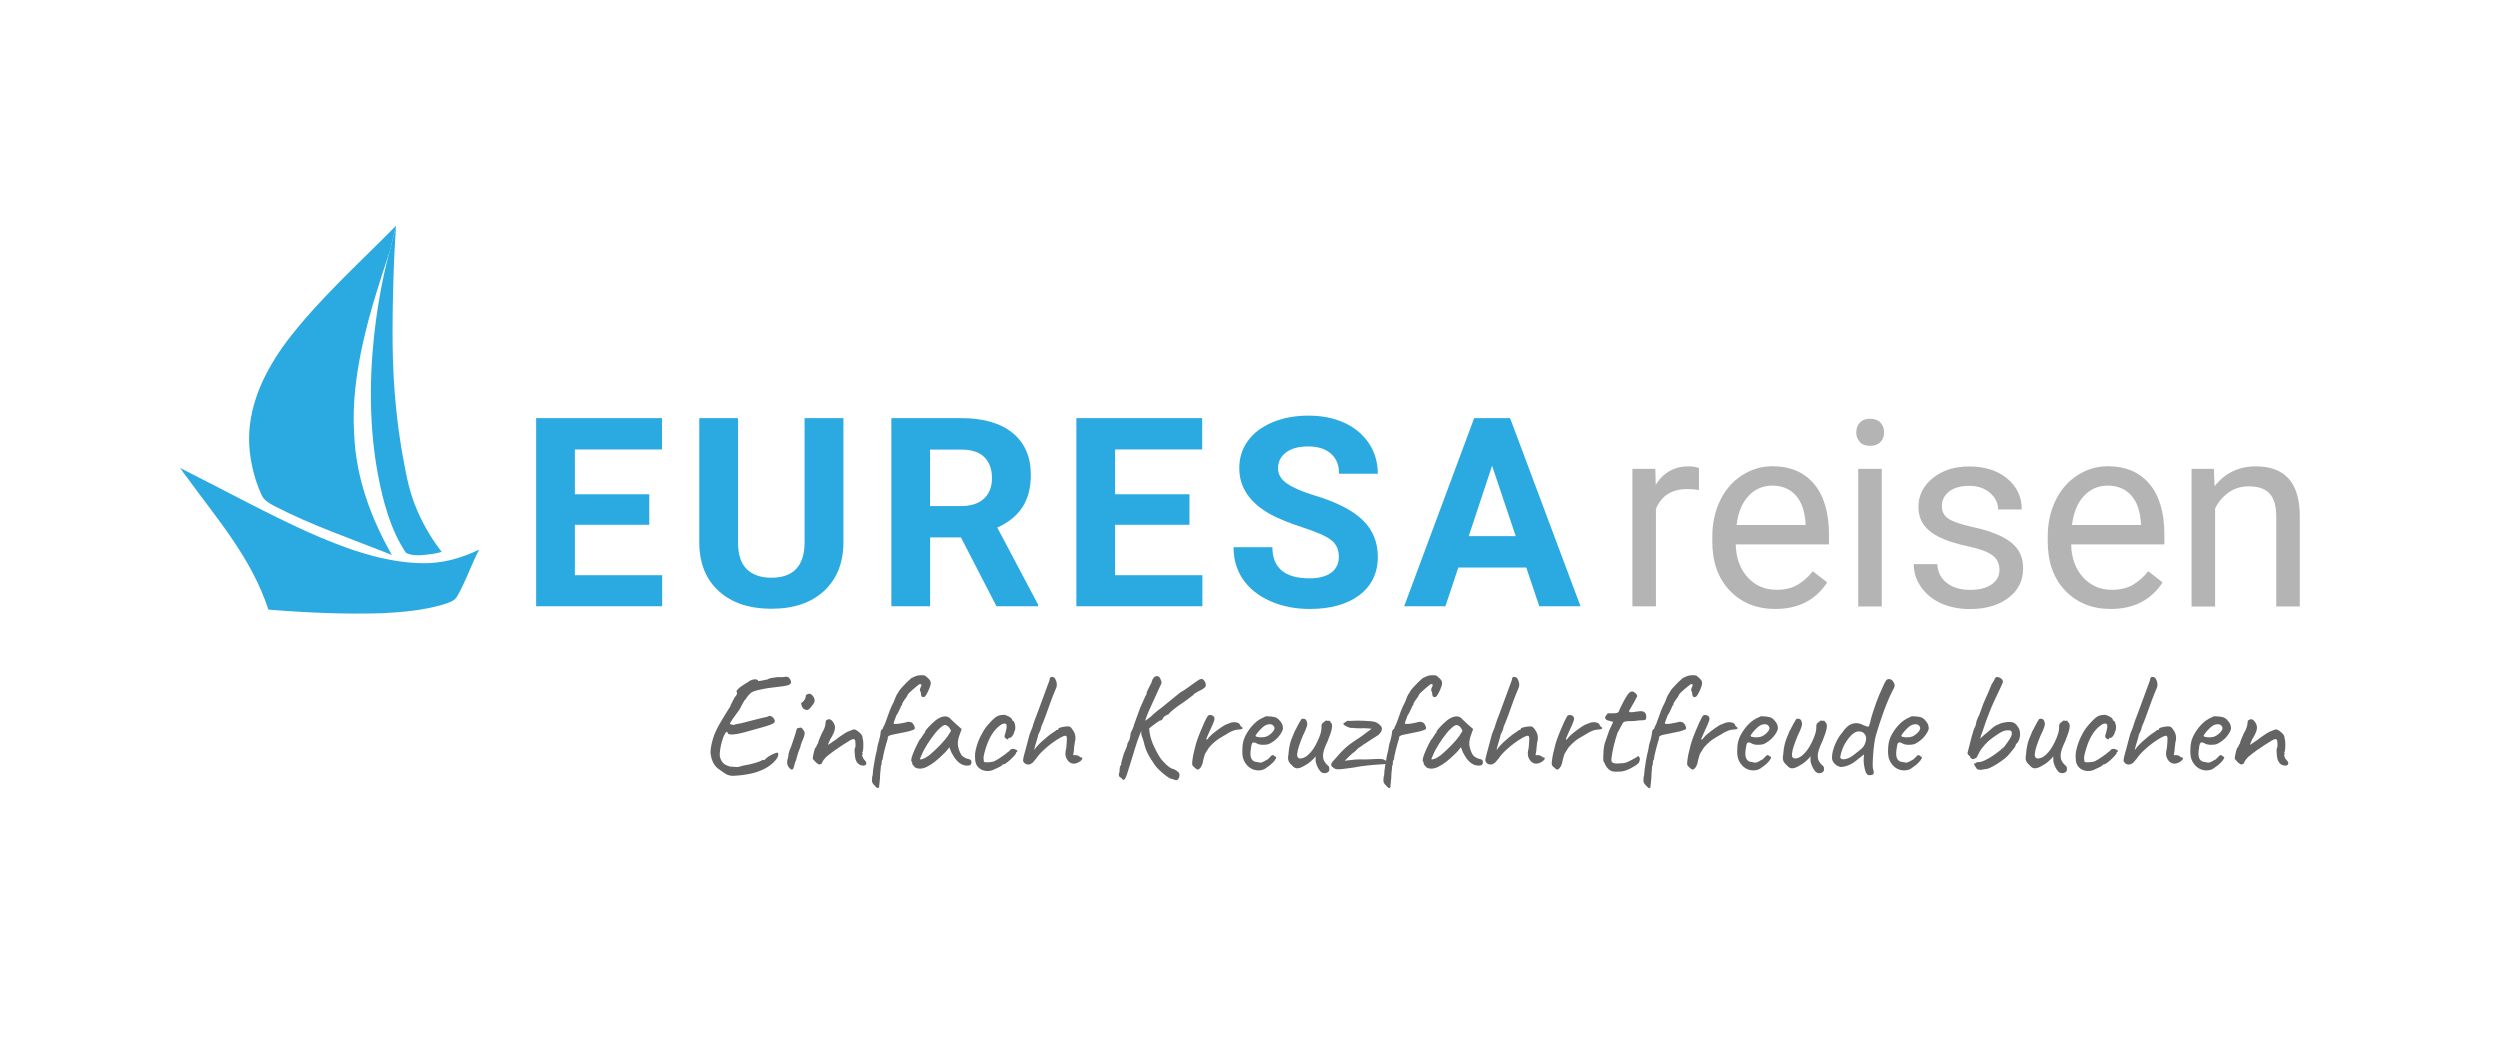 <?xml version="1.0" encoding="UTF-8"?><svg xmlns="http://www.w3.org/2000/svg" xmlns:xlink="http://www.w3.org/1999/xlink" version="1.1" x="0px" y="0px" viewBox="0 0 2400 1000" style="enable-background:new 0 0 2400 1000;" xml:space="preserve"><style type="text/css">.st0{fill:#FFFFFF;}	.st1{fill:#646464;}	.st2{fill:#B4B4B5;}	.st3{fill:#2BAAE2;}</style><g id="BG"></g><g id="EINFACH"><g><path class="st1" d="M702.9,744.8c-2.9-0.2-5.4-1.1-7.6-2.7c-2.2-1.6-4.5-3.2-6.9-4.9c-1.6-1.6-2.8-3.3-3.8-5.1 c-0.9-1.8-1.7-4.2-2.2-7.2c-0.4-1.8-0.4-4,0-6.7c0.4-2.7,1-5.4,1.8-8.2c0.8-2.8,1.6-5,2.4-6.7c1.1-2.6,2.5-5.4,4.3-8.5 c1.7-3,3.5-5.9,5.2-8.7c1.7-2.8,3.1-5,4.1-6.6c0.7-0.7,0.9-1,0.8-1.1c0-0.5,0.5-1.7,1.5-3.6c1-1.9,1.8-3.6,2.6-5.1 c1.4-1.5,2.2-2.7,2.4-3.6c0.2-0.9,0-1.7-0.4-2.2c-0.2-0.4,0.1-1,1-2c0.8-0.9,2.1-2,3.8-3.2c1.7-1.2,3.6-2.4,5.7-3.6 c2.2-1.8,4.4-2.7,6.5-2.9s3.3,0.3,3.7,1.3c0,0.3,0.5,0.3,1.6,0.2c1.1-0.1,2.3-0.4,3.8-0.7c1.4-0.3,2.7-0.6,3.9-0.8 c0.5-0.6,1.6-1,3.3-1.3c1.7-0.3,3.8-0.6,6.1-0.9c1.2,0.1,2.4,0.1,3.6,0.1c1.2,0,2.5-0.2,4.1-0.4c0.7-0.2,1.4-0.1,2.3,0.3 c0.9,0.4,1.7,1.4,2.5,3.1c0.7,1.7,0.4,2.9-0.6,3.8c-1.1,0.8-3.5,1.5-7.4,2c-2.8,0.4-5.2,0.7-7.3,0.9c-2.1,0.2-4.2,0.5-6.4,0.8 c-2.2,0.3-5,0.9-8.3,1.6c-2.3,0.5-4.2,1-5.7,1.6c-1.5,0.6-2.8,1.5-3.9,2.7c-1.1,1.2-2.4,2.8-3.8,5c-0.7,0.5-1.5,1.7-2.5,3.6 c-1,2-2.1,3.9-3.1,5.9c-2.6,3.6-4.9,6.8-6.8,9.5c-1.9,2.7-2.7,4.2-2.3,4.7c2.1,0.6,3.3,0.8,3.6,0.8c0.9-0.5,2.1-0.8,3.4-1 c1.4-0.2,2.5-0.4,3.3-0.6c5.8-1.5,10.3-2.7,13.7-3.5c3.3-0.8,5.8-1.5,7.6-1.9c1.7-0.4,3.1-0.7,4-0.8c1.3-1,2.6-1.2,3.9-0.6 c1.3,0.7,2.3,1.7,3,3.1c0.5,1,0.5,1.9,0.1,2.7c-0.4,0.7-1.6,1.5-3.5,2.2c-1.9,0.7-4.7,1.6-8.5,2.7c-3.7,1-8.6,2.4-14.7,4.1 c-5.1,1.5-9.5,2.4-13.2,2.7c-3.6,0.3-5.4-0.5-5.2-2.4c-0.7-0.4-1.4,0.1-2.2,1.3c-0.8,1.3-1.6,3-2.3,5.1c-0.7,2.1-1.4,4.4-1.9,6.9 c-0.5,2.4-0.8,4.7-1,6.8c-0.1,2.1,0,3.7,0.4,4.7c0.7,2.1,1.7,3.8,2.9,5.1c1.2,1.3,3.4,2.4,6.6,3.3c1.9,0.1,3.7,0.2,5.5,0.4 c1.8,0.2,3.8-0.2,6-1.1c5.5-0.9,9.8-1.9,13-2.9c3.2-1,5-1.7,5.5-2.1c0.7-0.4,1.2-0.6,1.5-0.6c0.2,0,0.6-0.1,1-0.1 c-0.3,0.5-0.2,0.5,0.4,0.1c0.5-0.4,1.2-1.1,2.2-2c1-0.9,2.4-1.8,4.1-2.7s3.2-1.5,4.5-2c1.4-0.5,2.1-0.5,2.2,0 c0.6,0.9,0.5,2.2-0.3,3.9c-0.7,1.6-2.1,3.4-4.1,5.3c-2,1.9-4.5,3.8-7.6,5.5c-4.9,2.6-10.3,4.5-16.1,5.5 C712.6,744.2,707.4,744.7,702.9,744.8z"/><path class="st1" d="M757.6,737c-0.7-0.7-1.3-1.7-1.6-2.8c-0.3-1.1-0.4-2.2-0.3-3.4c0.1-1.1,0.3-2.1,0.7-2.8 c0-0.7,0.1-1.3,0.3-1.8c0.2-0.4,0.3-0.8,0.2-1.2c-0.1-0.4,0-1,0.3-2c0.3-0.9,0.6-1.8,0.8-2.7c0.7-1.5,1.4-3.3,2.1-5.4 c0.7-2.1,1.4-4.2,2.1-6.2c0.7-2.1,1.2-3.8,1.7-5.3c0.5-1.5,0.7-2.4,0.8-2.8c0-1.1,0.7-1.7,2.2-1.8c1.1-0.4,2-0.4,2.5-0.1 c0.6,0.3,1.3,1.2,2.2,2.7c0.7,0.7,1,1.9,0.8,3.4c-0.2,1.5-0.8,3.4-1.8,5.6c-0.4,0.7-0.8,1.8-1.3,3.2c-0.5,1.4-0.9,2.7-1,3.8 c-0.4,0.7-0.8,1.8-1.3,3.2c-0.5,1.4-1,2.6-1.3,3.8c-0.2,0.5-0.4,1.1-0.6,2c-0.2,0.9-0.4,1.8-0.7,2.8c-0.3,1-0.7,1.8-1.1,2.6 c-0.8,3.8-1.6,6.1-2.3,6.7C760.3,739.3,759.2,738.8,757.6,737z M771.2,680.2c-0.5-0.5-0.9-1.1-1.3-2c-0.4-0.9-0.6-1.7-0.7-2.5 c-0.1-0.8,0-1.2,0.3-1.2c0.7-0.1,1.6-0.9,2.7-2.4c1-1.5,1.4-2.8,1.3-3.9c0-0.4,0.1-0.7,0.4-1c0.3-0.3,0.6-0.5,1-0.6 c1.1-0.7,2.2-0.9,3.3-0.3c1.1,0.5,2.1,1.5,3,3c0.8,1.8,1.1,3.2,0.7,4.4c-0.4,1.2-1.4,2.8-3.1,4.8c-1.4,1.9-2.7,2.9-3.8,3.1 C773.7,681.6,772.5,681.2,771.2,680.2z"/><path class="st1" d="M829.3,735c-1.9,0-3.4-0.4-4.6-1.2c-1.2-0.8-2.2-2.1-3.1-4c-0.4-1.3-0.7-2.8-0.9-4.4 c-0.2-1.6-0.3-3.2-0.3-4.6c0-1.4,0.1-2.4,0.4-2.9c0.4-0.4,0.5-1.1,0.5-2c0-1-0.1-2-0.1-3.2c-0.1-1.9-0.5-2.9-1.3-3.1 c-0.8-0.2-1.9,0.1-3.4,0.9c-1.7,1-3.9,2.4-6.6,4.1c-2.7,1.7-5.5,3.6-8.5,5.7c-2.9,2.1-5.7,4.2-8.3,6.4c-2.1,2.2-3.3,3.9-3.7,5.1 c-0.4,1.2-1,1.8-1.8,1.8c-0.7,0.4-1.4,0.4-1.9,0.1c-0.5-0.3-1.2-0.9-2.2-1.6c-0.7-0.7-1.3-1.5-2-2.2c-0.7-0.7-1.1-1.2-1.3-1.6 c0-0.5,0.1-1.4,0.4-2.9c0.3-1.5,0.6-3,1-4.5c0.4-1.5,0.7-2.5,0.9-2.9c0.5,0,0.9-0.5,1.2-1.4c0.3-0.9,0.9-2,1.6-3.1 c0.2-1.1,0.7-2.6,1.5-4.5c0.8-1.9,1.5-3.6,2.2-5.1c1.3-2.2,2.2-4.1,2.7-5.6c0.5-1.5,0.9-3.4,1-5.6c-0.1-0.4,0-0.7,0.3-1 c0.3-0.3,0.6-0.5,1-0.5c0.7-0.7,1.6-1,2.7-0.6c1,0.3,2,1,2.8,2.2c1.7,2.2,2.4,4.6,2,6.9c-0.3,2.4-1.8,5.8-4.5,10.1 c-0.7,1.5-1.1,2.6-1.5,3.4c-0.3,0.8-0.5,1.4-0.5,1.9c2-1.3,3.6-2.4,4.8-3.3c1.3-0.9,2.3-1.6,3-2c0.5-0.5,1.5-1.3,3.2-2.5 c1.7-1.2,3.5-2.4,5.4-3.6c1.9-1.2,3.3-1.8,4.3-2c0.7-0.4,1.5-0.7,2.4-1c0.8-0.3,1.4-0.5,1.8-0.5c0.7,0,1.7,0.4,2.9,1.2 c1.2,0.8,2.3,1.7,3.3,2.8c1,1.1,1.6,2,1.8,2.7c0,0.4,0,0.7,0.1,1.1c0,0.4,0.1,0.7,0.2,1.1c0.4,1.2,0.6,2.8,0.6,4.9 c0,2.1,0,3.9-0.2,5.6c-0.2,1.7-0.5,2.7-1,2.9c0.1,0.5,0.3,0.7,0.7,0.7c0,0.4,0,0.6,0,0.7c-0.5,0-0.7,0.4-0.6,1.2 c0.1,0.8,0.4,1.7,0.9,2.6c0.5,0.9,1,1.7,1.6,2.2c1.1,1.1,1.6,2.2,1.4,3.2C831.6,734,830.8,734.7,829.3,735z"/><path class="st1" d="M843.4,756.3c-0.6,0.4-1.2,0.3-1.9-0.3c-0.7-0.6-1.7-1.6-3-3.1c-0.7-0.7-1.1-1.5-1.3-2.4 c-0.2-0.8-0.1-2.4,0.1-4.8c0.4-1,0.6-2,0.6-2.9c0-0.9,0.1-1.6,0.1-2c0-0.6,0.2-1.9,0.5-3.9c0.3-2.1,0.7-4.2,1.1-6.5 c0.4-2.3,0.7-4,1-5.2c0-0.1,0-0.3,0.1-0.7c0.1-0.4,0.2-0.7,0.3-1c0.2-0.8,0.4-2,0.8-3.4c0.3-1.4,0.6-3.1,0.9-5.2 c0.7-2.3,1.4-4.6,1.9-6.9c0.5-2.3,0.8-3.9,0.8-4.7c0-1.7,0.7-2.9,2-3.6c0.1-0.5,0.4-1.2,0.8-2.2c0.5-1,0.9-1.8,1.3-2.5 c1.9-5.3,3.4-9.5,4.6-12.7c1.2-3.1,2.5-5.9,3.8-8.2c0.6-1.6,1.2-3.2,1.9-4.9c0.7-1.7,1.4-3,2.2-3.9c0.5-1.2,1.5-2.8,3.2-4.7 c1.7-1.9,3.5-3.8,5.3-5.6c1.9-1.8,3.4-3.2,4.5-4.1c2.1-1,3.7-1.7,4.9-2.1c1.2-0.4,2.8-0.6,4.8-0.6c1.8,0,3,0.2,3.6,0.6 c0.6,0.4,1.5,1.2,2.7,2.3c1.3,1.4,2.1,2.3,2.2,2.8c0.2,0.5,0.3,1.4,0.3,2.7c-0.2,1.2-0.7,2.8-1.5,4.7c-0.8,1.9-1.6,3.6-2.5,5.2 c-0.9,1.5-1.6,2.4-2.2,2.5c-1.1,0.4-1.9,0.3-2.4-0.4c-0.5-0.6-0.8-1.6-0.8-3c0-0.7-0.3-1.6-1-2.8c0-0.3,0.1-0.8,0.2-1.5 s0.4-1.4,0.8-2c0.5-0.9,0.6-1.6,0.3-2.1c-0.2-0.5-0.9-0.6-1.9-0.3c-0.3,0.2-1,0.7-2.2,1.7c-1.2,0.9-2.5,2-3.8,3.2 c-1.4,1.2-2.5,2.3-3.6,3.3c-1,1-1.5,1.7-1.5,2c-0.7,1.6-1.6,3-2.7,4.2c-0.7,0.9-1.2,1.8-1.8,2.7c-0.5,0.9-0.8,1.4-0.8,1.6 c0,0.4,0,0.8-0.1,1.2c0,0.4-0.3,0.6-0.8,0.6c-0.6,1.7-1.2,3.2-2,4.5c-0.4,0.9-0.8,1.9-1.4,2.9c-0.6,1-1,1.7-1.4,2h0.1 c-0.8,2.3-1.5,4.1-2,5.4c-0.5,1.3-0.7,2-0.7,2.2c0,0.4,0.7,0.6,2,0.6c1.4,0,3-0.2,4.8-0.5c1.9-0.3,3.5-0.7,5-1 c1.3-0.4,2.2-0.6,2.7-0.6c0.5,0,1.4,0.2,2.8,0.6c0.7,0.5,1.4,1.1,1.9,2c0.5,0.9,0.9,1.7,1.1,2.5c0.2,0.8,0.2,1.4-0.1,1.8 c-0.1,0.4-1.1,0.9-3.1,1.5c-2,0.7-3.9,1.2-5.9,1.5c-1.7,0.4-3.7,0.8-6.2,1.3c-2.4,0.5-4.5,0.9-6.4,1.3c-1.8,0.4-2.7,0.7-2.7,1 c-0.4,0-0.7,0.2-1,0.6c-0.3,0.4-0.4,0.8-0.4,1c0,1.3-0.2,2.3-0.6,2.9c-0.2,0.6-0.5,1.7-1,3.4c-0.5,1.7-1,3.5-1.5,5.6 c-0.5,2.1-0.9,3.9-1.3,5.6c-0.3,1.7-0.5,2.8-0.5,3.4c-0.6,0.7-0.9,1.5-1,2.4c-0.1,1-0.1,1.8-0.1,2.6c-0.4,0.7-0.6,1.4-0.7,2 c-0.1,0.6-0.1,1.1-0.1,1.5c0,0.1,0,0.3,0,0.6s0,0.6-0.1,0.8c-0.1,0.9-0.2,2.2-0.4,3.7c-0.1,1.5-0.2,3.1-0.2,4.5l-0.4,4.1 c-0.1,1.2-0.2,2.3-0.4,3.1C844.2,755.2,843.9,755.8,843.4,756.3z"/><path class="st1" d="M878,736.4c-0.4-0.7-0.8-1.3-1.4-1.8c-0.6-0.4-0.8-0.8-0.8-1.2c0-0.4,0-0.8-0.1-1.2c0-0.4-0.3-0.8-0.6-1.2 c-0.5-0.6-0.4-1.8,0.1-3.8c0.6-2,1.5-4.5,2.8-7.4c1.3-2.9,2.8-6,4.6-9.3c0.7-0.7,1.5-1.7,2.2-2.9c0.7-1.2,1.3-2,1.7-2.4 c0-0.4,0.1-0.7,0.4-1c0.3-0.3,0.6-0.5,1-0.5v-0.8c0-0.5,0.4-1.3,1.3-2.4c0.9-1.1,2-2.4,3.3-3.7c1.3-1.4,2.7-2.7,4.1-3.9 c1.4-1.3,2.6-2.2,3.5-2.7c2-1.3,4-2.1,6.1-2.4c2.1-0.3,3.9,0.2,5.4,1.4c0.3,0.3,0.7,0.7,1.4,1.4c0.7,0.7,1.4,1.4,2.3,2.2 c0.9,0.8,1.8,1.6,2.7,2.5l5.2,4.6l-2.5,7c-1.2,3.7-1.5,7-0.9,9.8c0.6,2.8,1.5,5.2,2.7,7.3c0.5,1,1.4,2,2.9,2.9 c1.4,0.9,2.8,1.5,4.1,1.7c0.7,0.1,1.4,0.4,2.1,0.8c0.7,0.5,1,1.2,1,2.2c0,0.9-0.2,1.7-0.6,2.2c-0.4,0.6-1,0.9-2,1.1 c-3.1,0.4-5.9-0.4-8.6-2.2c-2.7-1.9-5.1-4.9-7.4-9.2c-0.4-0.6-0.9-1.6-1.5-3.2c-0.6-1.5-1-2.5-1-3c-0.4,0.5-1.1,1.3-2.1,2.6 c-1,1.3-1.8,2.2-2.4,2.7c-6.6,6.7-12.3,11.2-17.1,13.5C885.2,738.4,881.2,738.5,878,736.4z M886,728.5c2-0.7,4.2-2,6.5-3.8 c3.2-2.7,6.4-5.7,9.6-9c3.2-3.3,5.8-6.3,7.8-9.1l3.1-5c-0.9-2.1-1.9-3.6-3-4.4c-1.1-0.8-2-1.2-2.7-1.2c-1.2,0-3,1.1-5.4,3.4 c-2.4,2.2-4.9,5.2-7.6,9c-2.7,3.7-5.3,7.8-7.7,12.3c-0.9,1.9-2.1,4.5-3.5,8C883,729.2,884,729.2,886,728.5z"/><path class="st1" d="M950.9,739.9c-2.7,0.5-5.2,0.3-7.4-0.5c-2.2-0.8-4-2.1-5.4-4.1c-1.4-1.9-2-4.4-2-7.4c-0.3-2.8,0-6,1-9.7 c0.9-3.7,2.3-7.4,4.1-11.1c1.8-3.7,3.8-7,5.9-9.7c1.9-2.2,3.7-4.3,5.6-6.2c1.9-1.9,3.5-3.1,5-3.8c1.3-0.6,2.5-0.9,3.7-1 c1.2-0.1,2.1-0.2,2.9-0.2c1.5,0.4,3.1,1,4.8,2c1.7,1,2.6,2,2.6,3.1l0.7,0.7c0.6,0,1,0.6,1.5,1.8c0.4,1.2,0.7,2.6,0.8,4.1 c0.1,1.5-0.1,2.8-0.7,3.8c-0.4,1.8-1,3.3-2,4.6c-0.9,1.3-1.8,2-2.5,2c-0.4,0-0.7,0-1,0.1c-0.3,0-0.5,0.3-0.5,0.8 c0,0.5-0.3,0.7-0.8,0.6c-0.5-0.1-1.1-0.4-1.6-0.9c-0.6-0.5-1-1.1-1.3-1.9c0-0.5,0.2-1.3,0.6-2.4c0.4-1.1,0.7-2.6,1.1-4.3 c0.6-2.6,0.5-4.3-0.1-5.1c-0.7-0.8-1.9-0.8-3.8-0.1c-2.3,1.3-4.5,3.1-6.6,5.5c-2.1,2.3-4,5.3-5.8,9c-1.8,3.7-3.4,8.3-4.8,13.8 c-0.6,2.1-0.8,4-0.6,5.6c0.1,1.6,0.3,2.4,0.6,2.5c1.3,0.4,3.1,0.4,5.3,0.2c2.2-0.2,3.9-0.6,4.9-1.2c1.5-0.7,3.2-1.8,5-3 c1.9-1.3,3.5-2.4,4.9-3.4c0.5-0.3,1-0.7,1.7-1.4c0.7-0.7,1.4-1.2,2.1-1.5c0.7-1.1,1.4-1.8,2-2c0.6-0.2,1.4-0.3,2.5-0.3 c0.7,0.2,1.4,0.5,2.1,0.8c0.7,0.4,1.1,0.7,1.3,1.1c0.2,0.4,0.1,0.7-0.5,1c-0.4,0-0.6,0.2-0.7,0.7c0.2,0.4-0.2,1.1-1.2,2.3 c-1,1.2-2.2,2.5-3.7,3.9c-1.5,1.4-2.9,2.6-4.3,3.6c-1.4,1-2.3,1.5-2.9,1.5c-0.9,0-1.4,0.3-1.4,0.8c0,0.2-0.7,0.7-2,1.4 c-1.4,0.7-2.9,1.5-4.6,2.2C953.8,739.1,952.2,739.7,950.9,739.9z"/><path class="st1" d="M987.9,733.9c-0.7,0.1-1.3,0.1-2-0.1s-1.4-0.4-2-0.9c-0.7-0.7-1.3-1.3-1.5-1.8c-0.3-0.4-0.3-1.1-0.2-2 c0.1-0.9,0.4-2.4,0.9-4.3c0.5-1.5,1-3.6,1.7-6.2c0.7-2.7,1.4-5.3,2.1-7.9c0.3-1.5,0.7-3,1.2-4.6c0.5-1.6,1-3.1,1.6-4.4 c0.6-1.4,1-2.4,1.3-3.2c0.7-2.6,1.5-4.9,2.2-6.9c0.7-2,1.6-4.2,2.6-6.8c1-2.6,2.3-6,3.8-10.3c2.1-5.6,3.6-9.9,4.7-12.8 c1.1-2.9,1.9-5.1,2.4-6.4c0.5-1.4,0.9-2.4,1-3.2c0-0.7,0.2-1.3,0.6-1.7c0.4-0.4,1-0.6,1.6-0.6c1.3,0,2.4,0.6,3.1,1.9 c0.8,1.3,1.3,2.8,1.5,4.5c0.2,1.7-0.1,3.3-0.8,4.8c-1.5,3.4-3.1,7.4-4.8,12c-1.7,4.6-3.3,9.1-4.9,13.6c-1.6,4.4-3.1,8.2-4.5,11.3 c0,0.4-0.1,1-0.4,2c-0.3,0.9-0.6,1.8-1,2.5c-0.4,0.7-0.9,1.8-1.5,3.1c0,0.4-0.1,1.1-0.4,2.1c-0.3,1-0.7,2.3-1.1,3.8 c-0.4,1.1-0.8,2.6-1.3,4.3c-0.5,1.8-0.9,3.3-1.1,4.5c0.5-0.8,1.4-2.1,2.9-3.8c1.5-1.7,2.9-3.1,4.2-4.3c1.5-1.3,3.2-2.8,5-4.3 c1.9-1.6,3.4-2.8,4.5-3.5c1.1-0.7,2.6-1.7,4.3-2.9c0-0.4,0.2-0.6,0.5-0.6c0.3,0,0.7-0.1,1.1-0.1c0.4,0,0.6,0,0.6-0.1 c0-0.1,0.1-0.3,0.1-0.7c0-0.5,0.5-0.9,1.6-1.3c1.1-0.4,2.3-0.7,3.8-0.9c1.4-0.2,2.6-0.4,3.6-0.4c1.1,0,2,0.2,2.7,0.7 c0.7,0.5,1.5,1.5,2.5,3.1c1.1,1.5,1.8,3.3,2.2,5.4c0.3,2.1,0.1,4.3-0.6,6.5c0,0.7-0.1,1.8-0.4,3.1c-0.2,1.4-0.3,2.8-0.3,4.3 l-0.8,4.5h2.2c0.7,0,1.8,0.2,3.1,0.7c0.4,0.4,0.7,0.7,1.1,1c0.4,0.3,0.7,0.5,1.1,0.5c1.1,0,1.5,0.4,1.3,1.3 c-0.3,0.9-1,1.7-2.1,2.5c-2.2,1.5-4.3,2.2-6.1,2.2c-1.8,0-3.5-0.7-5-2.2c-1.5-1.6-2.4-3.4-2.8-5.3c-0.4-2-0.2-4.4,0.6-7.4 c0.4-4.1,0.6-7.1,0.6-9c0-1.9-0.4-2.9-1.5-2.9c-0.9,0-2.6,0.6-4.9,1.9c-2.3,1.3-4.9,3-7.8,5.1c-2.9,2.1-5.7,4.5-8.5,7.1 c-2.8,2.6-5.1,5.3-7,8.1c-1.1,1.4-2.2,2.6-3.2,3.7C989.9,733.2,988.9,733.8,987.9,733.9z"/><path class="st1" d="M1076.1,746.7c-1.2-0.7-1.9-1.5-2-2.2c-0.1-0.7,0.1-2,0.7-4c-0.1-1.2,0-2.3,0.2-3.4c0.2-1,0.4-1.7,0.5-2.1 c0.5,0,0.7-0.3,0.8-0.8c0.1-0.6,0.1-1,0.1-1.4c0-0.7,0.3-2,0.9-3.8c0.6-1.8,1.1-3.6,1.6-5.5c0.7-1.9,1.5-3.6,2.2-5.2 c0.7-1.6,1-2.6,1-3c0-0.7,0.2-1.5,0.6-2.3c0.4-0.8,0.8-1.6,1.3-2.3c0.5-1.1,0.8-2.4,1-3.7c0.2-1.4,0.4-2.4,0.4-3.2 c0.6-1.2,1.2-2.5,1.8-3.9c0.7-1.4,1.2-2.8,1.5-4.3c0.6-1.6,1.4-3.9,2.5-6.9c1.1-3,2.2-6.1,3.4-9.3c0.8-1.8,1.7-3.6,2.5-5.6 c0.8-2,1.6-3.6,2.2-5c0.7-1.4,1.1-2.1,1.4-2.1c0-0.7,0-1.2,0-1.5c0-0.5,0.4-1.4,1.1-2.7c0.7-1.4,1.4-2.8,2.1-4.3 c0.9-1.4,1.8-3.4,2.5-5.9c0.7-1.1,1.2-1.9,1.5-2.2c1.2-0.8,2.4-1.2,3.4-1c1.1,0.2,2,1.1,2.7,2.7c0.7,1.5,1.1,2.7,1,3.7 c-0.1,1-0.5,2-1.3,3.2c-0.7,1.7-1.7,3.8-2.9,6.4c-1.2,2.6-2.5,5.3-3.8,8.3c-1.4,2.9-2.6,5.7-3.8,8.4c-1.2,2.7-2.1,4.9-2.8,6.9 c-0.7,1.9-1,3.1-1,3.6l-5.7,14.1c0,0.2-0.2,0.7-0.5,1.4c-0.3,0.7-0.7,1.9-1.3,3.4c-0.5,1.5-1.1,3.5-1.9,5.9 c-0.7,2.4-1.6,5.4-2.7,8.8c-1.9,6-3.3,10.6-4.3,13.9c-1,3.3-1.8,5.6-2.5,6.9c-0.6,1.3-1.2,1.9-1.9,1.9c-0.4,0-0.8-0.2-1.2-0.5 C1077.3,747.4,1076.7,747,1076.1,746.7z M1094.1,695.8l10.2-7.4c0.3-0.3,1.3-1.2,3-2.8c1.7-1.6,4.6-3.9,8.6-6.9l17.2-14 c2.3-1.2,4.7-2.8,7.2-4.6c2.5-1.9,4.4-3.2,5.7-4.1c1.6-1.1,3-2.1,4.2-2.9c1.2-0.8,2-1.2,2.4-1.1c0.7-0.4,1.5-0.3,2.3,0.3 c0.8,0.6,1.4,1.4,2,2.4c0.5,1,0.7,1.8,0.6,2.6c0.2,0.9,0,1.7-0.6,2.4c-0.6,0.7-1.9,1.6-4.1,2.8c-1.8,0.8-3.3,1.7-4.7,2.5 c-1.4,0.8-2.2,1.5-2.5,2.1c-3.5,2.7-6.5,5-9.2,6.9c-3.7,2.4-6.9,4.7-9.6,6.9c-2.7,2.1-4.4,3.8-5.1,4.9c-0.4,0-0.7,0.1-1,0.4 c-0.3,0.3-0.7,0.4-1,0.3c-1.4,0.9-2.3,1.6-2.7,2.1c-0.2,0.5-0.6,1.1-1.2,2c-0.6,0.8-1.4,1.2-2.3,1.1c-0.7,0.4-1.8,1.1-3.5,2.3 c-1.7,1.2-3.4,2.5-5.2,3.9c-1.8,1.4-3.4,2.7-4.7,3.8c-1.3,1.1-2,1.8-2.1,2L1094.1,695.8z M1125.5,747.8c-0.8,0.1-2-0.3-3.4-1.2 c-1.4-0.9-3-2-4.6-3.3c-1.6-1.3-3.2-2.7-4.6-4.1c-1.4-1.4-2.6-2.6-3.4-3.6c-1.5-2.1-3.4-5-5.6-8.5s-3.9-7.3-5-11.3 c-0.7-3-1.3-5.3-2-7.1c-0.7-1.7-1.1-3.1-1.3-4.3l0.1-9.8l7.1,2.2c0.5,5,1.2,9.2,2.2,12.5c1,3.3,2.2,6.2,3.6,8.8 c1.1,2.4,2.4,4.8,3.8,7.2s2.9,4.4,4.5,6c2.1,2.3,4.1,4.1,5.7,5.2c1.7,1.1,2.9,1.7,3.8,1.7c0.5,0.1,1.1,0.4,2,1 c0.9,0.6,1.7,1.1,2.5,1.8c0.8,0.6,1.2,1.2,1.3,1.8c0.1,0.3,0.1,0.7,0.1,1.3c0,0.6-0.1,1.2-0.2,1.7c-0.1,0.5-0.3,0.9-0.5,1.2 c-0.3,0.7-0.8,1.2-1.5,1.8C1129.5,749.2,1127.9,748.9,1125.5,747.8z"/><path class="st1" d="M1146.5,736.6c-0.8-0.7-1.4-1.3-1.8-2c-0.3-0.7-0.3-1.9-0.1-3.8c0.3-2.6,0.7-4.9,1.1-6.9c0.5-2,1-4.3,1.7-6.9 c0.2-1.1,0.7-3,1.6-5.7c0.9-2.7,2-5.6,3.3-8.8c1.3-3.2,2.6-6.2,3.9-9c1.3-2.8,2.4-5,3.4-6.4c0.7-0.6,1.7-0.8,2.7-0.7 c1.1,0.1,2,0.5,2.7,1.3c1,0.8,1.2,2.3,0.5,4.4c-0.7,2.1-2.1,5.4-4.3,9.9c-1.1,2.5-2,4.4-2.5,5.7s-0.8,2-0.7,2.2 c0.1,0.2,0.5,0.1,1.3-0.3c0.6-1,1.6-2.2,3.1-3.6c1.5-1.4,3.1-2.7,4.8-4c1.7-1.3,3.3-2.5,4.8-3.5c1.5-1,2.5-1.7,3.1-2 c0.7-0.5,1.6-0.9,2.6-1.2c1-0.3,1.7-0.6,2-0.8c2.1-1,4.3-1.4,6.6-1.1s3.6,1.1,4.2,2.5c0.1,0.7,0.7,1.5,1.7,2.2 c0.4,0,0.6,0.3,0.7,0.8c0,0.7-0.5,1-1.5,1.2c-1,0.1-2.2,0.3-3.7,0.4c-1.2,0.1-2.3,0.3-3.2,0.7c-0.9,0.4-2.1,0.8-3.4,1.4 c-3.5,2.1-6.9,4.1-10.1,6c-3.2,2-6.3,4.6-9.3,7.8c-0.7,0.7-1.3,1.6-2,2.7c-0.7,1-1.4,2.1-2.1,3.4c-0.5,0.5-0.9,1.5-1.4,3.1 c-0.5,1.6-0.9,3.1-1.2,4.5c-0.3,1.4-0.5,2.3-0.5,2.6c-0.6,1.8-1.2,3.1-1.8,3.9c-1.1,1.5-2.1,2.2-2.8,2.2 C1149.1,738.8,1148,738.1,1146.5,736.6z"/><path class="st1" d="M1216.4,736.6c-2,1.7-4.2,2.7-6.8,2.9c-2.6,0.3-5.1-0.1-7.5-1.2c-2.4-1.1-4.4-2.7-6-5 c-1.6-2.1-2.6-4.4-3.1-7.1c-0.5-2.7-0.5-6.1-0.1-10.4c0.3-3.6,1.4-7.3,3.5-11c2.1-3.7,4.5-7,7.5-9.9c2.9-2.9,5.9-4.9,8.8-6 c1.4-0.9,2.6-1.4,3.6-1.3c1,0,2.5,0.2,4.5,0.3c2.1,0.3,3.8,0.7,4.8,1.3c1.1,0.6,1.9,1.3,2.6,2.2c1.4,1.4,2.3,2.8,2.8,4.1 c0.5,1.4,0.7,2.7,0.7,4c-0.4,2.1-1.8,4.6-4.1,7.5c-2.4,2.9-5.5,5.3-9.3,7.2c-2.1,0.7-4.3,0.9-6.7,0.8c-2.4-0.1-4.4-0.7-6-1.8 c-1.8-0.7-2.9-0.6-3.5,0.3c-0.6,1-1.1,3.3-1.5,7.1c-0.4,3.5-0.1,6.1,0.8,7.8c0.9,1.6,2.2,2.6,3.8,2.9c1.9,0.4,3.3,0.6,4.4,0.8 c1.1,0.1,2.4-0.3,4-1.2c1.5-0.9,2.4-1.5,2.8-1.6c0.4-0.1,0.7-0.3,0.9-0.6c0.2-0.2,0.8-0.8,1.8-1.8c0.7-0.7,1.2-1.1,1.5-1.5 c0.4-0.3,0.8-0.5,1.3-0.5c0.5,0,0.9,0.2,1.3,0.6c0.4,0.4,0.7,0.7,1.1,0.9c0.9,0,1.1,0.6,0.6,1.7c-0.5,1.1-1.5,2.5-3,4 C1220.2,733.8,1218.4,735.3,1216.4,736.6z M1216.2,706.9c1-0.5,2.1-1.1,3.2-2c1.1-0.9,2.1-1.9,2.9-2.9c0.8-1.1,1.2-2,1.2-2.7 c0-1.3-0.6-2.4-1.8-3.3c-1.2-0.9-3-1-5.5-0.3c-1,0.3-2.2,1-3.5,2c-1.3,1.1-2.5,2.3-3.7,3.6c-1.2,1.3-2.1,2.5-2.8,3.5 c-0.7,1-1,1.6-0.8,1.8c0.3,0.5,1.1,0.8,2.4,1c1.3,0.2,2.8,0.3,4.4,0.2C1213.9,707.6,1215.2,707.4,1216.2,706.9z"/><path class="st1" d="M1268.2,741.2c-0.9-0.9-1.9-2.2-2.8-3.8c-0.9-1.6-1.7-3.5-2.2-5.7c-0.2-0.7-0.3-1.8-0.2-3.1 c0-1.3,0-2.2-0.1-2.8c-0.3,0.7-0.7,1.3-1.3,2c-0.6,0.7-1.2,1.3-1.8,1.8c-0.4,0.4-1.2,1.1-2.5,2.2c-1.3,1.1-2.6,1.9-3.9,2.6 c-3.1,2-5.6,3-7.6,3.2c-2,0.2-3.9-0.8-5.7-3.1c-1.5-1.2-2.5-2.6-3.1-4.1c-0.6-1.5-0.6-3.5-0.1-6.2c0.2-3.3,0.7-6.5,1.4-9.6 c0.7-3.1,2.3-7.3,4.6-12.5c2-3.8,3.5-6.7,4.5-8.5c1-1.8,1.7-2.9,2-3.3c1.4-0.5,2.6-0.4,3.5,0.1c0.9,0.5,1.5,1.4,1.7,2.7 c0.6,0.9,0.5,2.5-0.2,4.8c-0.7,2.2-1.9,5-3.6,8.3c-1.3,3.2-2.5,6.3-3.6,9.5c-1.1,3.2-1.7,5.9-1.9,8.1c-0.2,2.2,0.4,3.6,1.7,4.1 c0.8,0.5,2.3,0.3,4.4-0.4c2.1-0.7,4.5-2.6,7.1-5.6c2.7-3,5.2-7.5,7.8-13.6c0.7-1.9,1.3-3.5,1.7-5c0.4-1.4,0.6-3.1,0.7-4.8 c-0.2-1.1-0.1-2.1,0.2-3c0.3-0.9,1-1.7,2.2-2.3c0.4-0.5,0.9-0.9,1.5-1.3c0.7-0.4,1.1-0.4,1.3,0.1l2.2-0.1c0.4-0.1,0.6,0.1,0.8,0.6 c0.1,0.5,0.4,1,0.9,1.3c1,0.8,1.3,2.7,0.8,5.5c-0.5,2.8-1.8,6.7-3.9,11.8c-1.8,3.8-3,6.7-3.6,8.7c-0.6,2-1,3.9-1,5.7 c0,1.7,0.3,3.3,1,4.8c0.7,1.5,1.7,2.8,3.1,4.1c1,0.7,1.6,1.4,1.8,2.2s0.2,1.8,0.1,2.9c-0.2,0.8-0.7,1.5-1.6,2 c-0.9,0.5-1.9,0.8-3,0.8C1270.1,742.2,1269.1,741.8,1268.2,741.2z"/><path class="st1" d="M1293.8,737.6c-3.5,0.5-6.2,0.8-8,0.9c-1.8,0.1-3.1,0-4-0.4c-0.9-0.4-1.8-1-2.9-2c-0.8-0.7-1.1-1.6-0.9-2.7 c0.2-1,1.8-3,4.7-6c1.8-2.1,3.6-4.2,5.5-6.1c1.9-1.9,3.5-3.5,5-4.7c0.7-0.6,1.4-1.1,2.2-1.8c0.8-0.6,2.2-1.6,4.1-2.9 c1.9-1.3,4.6-3.2,8.3-5.6c1.8-1.4,3.2-2.5,4.2-3.2c1-0.7,1.9-1.4,2.6-1.9c0.7-0.5,1.4-1,2.2-1.6c-0.7-0.1-2.1-0.2-4.3-0.4 c-2.2-0.2-4.2-0.2-6.1,0c-2.6,0-4.3,0-5-0.1c-0.7,0-1.5-0.2-2.2-0.3h-2.1c-0.5,0-1.3-0.2-2.5-0.6c-1.2-0.4-2.3-1-3.4-1.6 c-1-0.7-1.6-1.3-1.7-2c1.1-0.7,1.9-1.2,2.2-1.5c0.7-0.5,1.3-0.8,1.8-1.1s0.8-0.2,1.2,0.1c3.5-0.1,6.4-0.2,8.7-0.3 c5.4,0.1,9.4,0.3,12,0.5c2.6,0.2,4.5,0.6,5.7,1.2c1.3,0.6,2.5,1.4,3.7,2.5c1.5,1.5,2.1,2.9,1.8,4.3c-0.3,1.4-0.9,2.7-2,3.8 c-0.4,0.4-0.7,0.8-1,1.2c-0.3,0.4-0.6,0.6-0.9,0.6c-2.6,1.7-4.9,3.1-6.7,4.3c-1.8,1.2-3.5,2.3-5.2,3.4c-1.7,1-2.8,1.8-3.1,2.2 c-0.7,0.4-1.4,0.9-2.4,1.5c-0.9,0.6-1.6,1.1-2,1.5c-0.3,0.4-0.9,1-1.9,2c-1,0.9-2,1.8-3.2,2.5c-0.8,0.7-1.8,1.7-3,2.8 c-1.2,1.1-2.6,2.5-4.3,4.2c3.7-0.5,7-0.8,9.8-1.1c2.8-0.2,5.6-0.3,8.3-0.1c4.4-0.1,7.9-0.2,10.4-0.4c2.6-0.1,4.5-0.2,5.9-0.1 c1.4,0,2.4,0.3,3.2,0.6c0.7,0.2,1.2,0.6,1.8,1.1c0.5,0.6,0.9,1.1,1.1,1.8c0.2,0.6,0.3,1,0.1,1.3c-0.4,0-1.8,0.1-4.3,0.3 c-2.5,0.2-5.4,0.4-8.7,0.6c-4.3,0.4-8.4,0.8-12.5,1.4C1301.8,736.6,1297.8,737.1,1293.8,737.6z"/><path class="st1" d="M1334.4,756.3c-0.6,0.4-1.2,0.3-1.9-0.3c-0.7-0.6-1.7-1.6-3-3.1c-0.7-0.7-1.1-1.5-1.3-2.4 c-0.2-0.8-0.1-2.4,0.1-4.8c0.4-1,0.6-2,0.6-2.9c0-0.9,0.1-1.6,0.1-2c0-0.6,0.2-1.9,0.5-3.9c0.3-2.1,0.7-4.2,1-6.5 c0.4-2.3,0.7-4,1-5.2c0-0.1,0-0.3,0.1-0.7c0.1-0.4,0.2-0.7,0.3-1c0.2-0.8,0.4-2,0.8-3.4c0.3-1.4,0.6-3.1,0.9-5.2 c0.7-2.3,1.4-4.6,1.9-6.9c0.5-2.3,0.8-3.9,0.8-4.7c0-1.7,0.7-2.9,2-3.6c0.1-0.5,0.4-1.2,0.8-2.2c0.5-1,0.9-1.8,1.3-2.5 c1.9-5.3,3.4-9.5,4.6-12.7c1.2-3.1,2.5-5.9,3.8-8.2c0.6-1.6,1.2-3.2,1.9-4.9c0.7-1.7,1.4-3,2.2-3.9c0.5-1.2,1.5-2.8,3.2-4.7 c1.7-1.9,3.5-3.8,5.3-5.6c1.9-1.8,3.4-3.2,4.5-4.1c2.1-1,3.7-1.7,4.9-2.1c1.2-0.4,2.8-0.6,4.8-0.6c1.8,0,3,0.2,3.6,0.6 c0.6,0.4,1.5,1.2,2.7,2.3c1.3,1.4,2.1,2.3,2.2,2.8c0.2,0.5,0.3,1.4,0.3,2.7c-0.2,1.2-0.7,2.8-1.5,4.7c-0.8,1.9-1.6,3.6-2.5,5.2 c-0.9,1.5-1.6,2.4-2.2,2.5c-1.1,0.4-1.9,0.3-2.5-0.4c-0.5-0.6-0.8-1.6-0.8-3c0-0.7-0.3-1.6-1-2.8c0-0.3,0.1-0.8,0.2-1.5 c0.1-0.7,0.4-1.4,0.8-2c0.5-0.9,0.6-1.6,0.3-2.1c-0.2-0.5-0.9-0.6-1.9-0.3c-0.3,0.2-1,0.7-2.2,1.7c-1.2,0.9-2.5,2-3.8,3.2 c-1.4,1.2-2.5,2.3-3.6,3.3c-1,1-1.5,1.7-1.5,2c-0.7,1.6-1.6,3-2.7,4.2c-0.7,0.9-1.2,1.8-1.8,2.7c-0.5,0.9-0.8,1.4-0.8,1.6 c0,0.4,0,0.8-0.1,1.2c0,0.4-0.3,0.6-0.8,0.6c-0.6,1.7-1.2,3.2-2,4.5c-0.4,0.9-0.8,1.9-1.4,2.9c-0.6,1-1,1.7-1.4,2h0.1 c-0.8,2.3-1.5,4.1-2,5.4c-0.5,1.3-0.7,2-0.7,2.2c0,0.4,0.7,0.6,2,0.6c1.4,0,3-0.2,4.8-0.5c1.9-0.3,3.5-0.7,5-1 c1.3-0.4,2.2-0.6,2.7-0.6c0.5,0,1.4,0.2,2.8,0.6c0.7,0.5,1.4,1.1,1.9,2c0.5,0.9,0.9,1.7,1.1,2.5c0.2,0.8,0.2,1.4-0.1,1.8 c-0.1,0.4-1.1,0.9-3.1,1.5c-2,0.7-3.9,1.2-5.9,1.5c-1.7,0.4-3.7,0.8-6.2,1.3c-2.4,0.5-4.5,0.9-6.4,1.3c-1.8,0.4-2.7,0.7-2.7,1 c-0.4,0-0.7,0.2-1,0.6c-0.3,0.4-0.4,0.8-0.4,1c0,1.3-0.2,2.3-0.6,2.9c-0.2,0.6-0.5,1.7-1,3.4c-0.5,1.7-1,3.5-1.5,5.6 c-0.5,2.1-0.9,3.9-1.3,5.6c-0.3,1.7-0.5,2.8-0.5,3.4c-0.6,0.7-0.9,1.5-1,2.4c-0.1,1-0.1,1.8-0.1,2.6c-0.4,0.7-0.6,1.4-0.7,2 c-0.1,0.6-0.1,1.1-0.1,1.5c0,0.1,0,0.3,0,0.6s0,0.6-0.1,0.8c-0.1,0.9-0.2,2.2-0.4,3.7c-0.1,1.5-0.2,3.1-0.2,4.5l-0.4,4.1 c-0.1,1.2-0.2,2.3-0.4,3.1C1335.2,755.2,1334.8,755.8,1334.4,756.3z"/><path class="st1" d="M1369,736.4c-0.4-0.7-0.8-1.3-1.4-1.8c-0.6-0.4-0.8-0.8-0.8-1.2c0-0.4,0-0.8-0.1-1.2c0-0.4-0.3-0.8-0.6-1.2 c-0.5-0.6-0.4-1.8,0.1-3.8c0.6-2,1.5-4.5,2.8-7.4c1.3-2.9,2.8-6,4.6-9.3c0.7-0.7,1.5-1.7,2.2-2.9c0.7-1.2,1.3-2,1.7-2.4 c0-0.4,0.1-0.7,0.4-1c0.3-0.3,0.6-0.5,1-0.5v-0.8c0-0.5,0.4-1.3,1.3-2.4c0.9-1.1,2-2.4,3.3-3.7c1.3-1.4,2.7-2.7,4.1-3.9 c1.4-1.3,2.6-2.2,3.5-2.7c2-1.3,4-2.1,6.1-2.4c2.1-0.3,3.9,0.2,5.4,1.4c0.3,0.3,0.7,0.7,1.4,1.4c0.7,0.7,1.4,1.4,2.3,2.2 c0.9,0.8,1.8,1.6,2.7,2.5l5.2,4.6l-2.5,7c-1.2,3.7-1.5,7-0.9,9.8c0.6,2.8,1.5,5.2,2.7,7.3c0.5,1,1.4,2,2.9,2.9 c1.4,0.9,2.8,1.5,4.1,1.7c0.7,0.1,1.4,0.4,2.1,0.8c0.7,0.5,1,1.2,1,2.2c0,0.9-0.2,1.7-0.6,2.2c-0.4,0.6-1,0.9-2,1.1 c-3.1,0.4-6-0.4-8.6-2.2c-2.7-1.9-5.1-4.9-7.3-9.2c-0.4-0.6-0.9-1.6-1.5-3.2c-0.6-1.5-1-2.5-1.1-3c-0.4,0.5-1.1,1.3-2.1,2.6 c-1,1.3-1.8,2.2-2.4,2.7c-6.6,6.7-12.3,11.2-17.2,13.5C1376.1,738.4,1372.1,738.5,1369,736.4z M1377,728.5c2-0.7,4.2-2,6.5-3.8 c3.2-2.7,6.4-5.7,9.6-9c3.2-3.3,5.8-6.3,7.8-9.1l3.1-5c-0.9-2.1-1.9-3.6-3-4.4c-1.1-0.8-2-1.2-2.7-1.2c-1.2,0-3,1.1-5.4,3.4 c-2.4,2.2-4.9,5.2-7.6,9c-2.7,3.7-5.3,7.8-7.7,12.3c-0.9,1.9-2.1,4.5-3.5,8C1374,729.2,1375,729.2,1377,728.5z"/><path class="st1" d="M1431.7,733.9c-0.7,0.1-1.3,0.1-2-0.1c-0.7-0.1-1.4-0.4-2-0.9c-0.7-0.7-1.3-1.3-1.5-1.8 c-0.3-0.4-0.3-1.1-0.2-2c0.1-0.9,0.4-2.4,0.9-4.3c0.5-1.5,1-3.6,1.7-6.2c0.7-2.7,1.4-5.3,2.1-7.9c0.3-1.5,0.7-3,1.2-4.6 c0.5-1.6,1-3.1,1.6-4.4c0.6-1.4,1-2.4,1.3-3.2c0.7-2.6,1.5-4.9,2.2-6.9c0.7-2,1.6-4.2,2.6-6.8c1-2.6,2.3-6,3.8-10.3 c2.1-5.6,3.6-9.9,4.7-12.8c1.1-2.9,1.9-5.1,2.4-6.4c0.5-1.4,0.9-2.4,1-3.2c0-0.7,0.2-1.3,0.6-1.7c0.4-0.4,1-0.6,1.6-0.6 c1.3,0,2.4,0.6,3.2,1.9c0.8,1.3,1.3,2.8,1.5,4.5c0.2,1.7-0.1,3.3-0.8,4.8c-1.5,3.4-3.1,7.4-4.8,12c-1.7,4.6-3.3,9.1-4.9,13.6 c-1.6,4.4-3.1,8.2-4.5,11.3c0,0.4-0.1,1-0.4,2c-0.3,0.9-0.6,1.8-1,2.5c-0.4,0.7-0.9,1.8-1.5,3.1c0,0.4-0.1,1.1-0.4,2.1 c-0.3,1-0.7,2.3-1.1,3.8c-0.4,1.1-0.8,2.6-1.3,4.3c-0.5,1.8-0.9,3.3-1,4.5c0.5-0.8,1.4-2.1,2.9-3.8c1.5-1.7,2.9-3.1,4.2-4.3 c1.5-1.3,3.2-2.8,5-4.3c1.9-1.6,3.4-2.8,4.5-3.5c1.1-0.7,2.6-1.7,4.3-2.9c0-0.4,0.2-0.6,0.5-0.6c0.3,0,0.7-0.1,1-0.1 c0.4,0,0.6,0,0.6-0.1c0-0.1,0.1-0.3,0.1-0.7c0-0.5,0.5-0.9,1.6-1.3c1.1-0.4,2.3-0.7,3.8-0.9c1.4-0.2,2.6-0.4,3.6-0.4 c1.1,0,2,0.2,2.7,0.7c0.7,0.5,1.5,1.5,2.5,3.1c1.1,1.5,1.8,3.3,2.2,5.4c0.3,2.1,0.1,4.3-0.6,6.5c0,0.7-0.1,1.8-0.3,3.1 c-0.2,1.4-0.4,2.8-0.4,4.3l-0.8,4.5h2.2c0.7,0,1.8,0.2,3.1,0.7c0.4,0.4,0.7,0.7,1.1,1c0.4,0.3,0.7,0.5,1.1,0.5 c1.1,0,1.5,0.4,1.3,1.3c-0.3,0.9-1,1.7-2.1,2.5c-2.2,1.5-4.3,2.2-6.1,2.2s-3.5-0.7-5-2.2c-1.5-1.6-2.4-3.4-2.8-5.3 c-0.4-2-0.2-4.4,0.6-7.4c0.4-4.1,0.6-7.1,0.6-9c0-1.9-0.4-2.9-1.5-2.9c-0.9,0-2.6,0.6-4.9,1.9c-2.3,1.3-4.9,3-7.8,5.1 c-2.9,2.1-5.7,4.5-8.5,7.1c-2.8,2.6-5.1,5.3-7,8.1c-1.1,1.4-2.2,2.6-3.2,3.7C1433.7,733.2,1432.7,733.8,1431.7,733.9z"/><path class="st1" d="M1491.7,736.6c-0.8-0.7-1.4-1.3-1.8-2c-0.3-0.7-0.4-1.9-0.1-3.8c0.3-2.6,0.7-4.9,1.1-6.9c0.5-2,1-4.3,1.7-6.9 c0.2-1.1,0.7-3,1.6-5.7c0.9-2.7,2-5.6,3.3-8.8c1.3-3.2,2.6-6.2,3.9-9c1.3-2.8,2.4-5,3.4-6.4c0.7-0.6,1.7-0.8,2.7-0.7 c1.1,0.1,2,0.5,2.7,1.3c1,0.8,1.2,2.3,0.5,4.4c-0.7,2.1-2.1,5.4-4.3,9.9c-1.1,2.5-2,4.4-2.5,5.7c-0.6,1.3-0.8,2-0.7,2.2 c0.1,0.2,0.5,0.1,1.3-0.3c0.6-1,1.6-2.2,3.1-3.6c1.5-1.4,3.1-2.7,4.8-4c1.7-1.3,3.3-2.5,4.8-3.5c1.5-1,2.5-1.7,3.1-2 c0.7-0.5,1.6-0.9,2.6-1.2c1-0.3,1.7-0.6,2-0.8c2.1-1,4.3-1.4,6.6-1.1s3.6,1.1,4.2,2.5c0.1,0.7,0.7,1.5,1.7,2.2 c0.4,0,0.6,0.3,0.7,0.8c0,0.7-0.5,1-1.5,1.2c-1,0.1-2.2,0.3-3.7,0.4c-1.2,0.1-2.3,0.3-3.2,0.7c-0.9,0.4-2.1,0.8-3.4,1.4 c-3.5,2.1-6.9,4.1-10.2,6s-6.3,4.6-9.3,7.8c-0.7,0.7-1.3,1.6-2,2.7c-0.7,1-1.4,2.1-2.1,3.4c-0.5,0.5-0.9,1.5-1.4,3.1 c-0.5,1.6-0.9,3.1-1.2,4.5c-0.3,1.4-0.5,2.3-0.5,2.6c-0.6,1.8-1.2,3.1-1.8,3.9c-1.1,1.5-2.1,2.2-2.8,2.2 C1494.3,738.8,1493.2,738.1,1491.7,736.6z"/><path class="st1" d="M1548,740.5c-1-0.2-2.1-0.7-3.2-1.6c-1.1-0.9-2-1.9-2.8-3.1c-0.8-1.2-1.3-2.2-1.6-3.2c0-0.2-0.2-0.6-0.7-1.1 c-0.4-0.3-0.6-1.5-0.6-3.7c0-2.2,0.1-4.6,0.3-7.3c0.3-2.7,0.6-4.9,1-6.4c0.5-1.5,1.2-3.5,2.1-6.1c0.9-2.6,1.7-4.9,2.4-6.9l3.8-8.1 l-5.6-1.5c-0.7-0.2-1.2-0.6-1.6-1.1c-0.4-0.6-0.6-1-0.6-1.4c0-0.7,0.4-1.7,1.3-2.7c0.8-1.1,1.4-1.6,1.8-1.6 c0.5,0.1,1.3,0.1,2.6,0.1s2.5,0,3.7-0.1c1.2-0.1,2-0.2,2.2-0.3c0.4-0.2,0.7-0.4,1.1-0.8c0.4-0.3,0.7-0.8,0.8-1.5 c0.5-1,0.9-2,1.3-2.9c0.4-0.9,0.9-1.9,1.5-3c0.7-1.2,1.2-2.2,1.6-3.1s1.1-2,2-3.5c0.5-0.7,1-1.4,1.5-2.4c0.6-0.9,1.3-1.7,2.1-2.4 c0.8-0.7,1.7-1.1,2.6-1c0.9,0,2,0.7,3.4,1.9c0.7,0.9,1.2,1.6,1.3,2.1c0.1,0.5-0.3,1.4-1.1,2.7c-0.7,1.6-1.6,3.2-2.6,4.8 c-1,1.6-1.9,3.2-2.7,4.8c-1.5,2.1-1.8,3.2-0.8,3.5c0.9,0.3,3.5,0.1,7.8-0.6c2.7-0.5,4.7-0.3,5.9,0.4c1.2,0.7,1.9,1.8,2.1,3.4 c0.3,2.2,0,3.6-0.7,4.1c-0.7,0.5-2.9,0.7-6.4,0.7c-2.2,0.4-4.2,0.6-5.7,0.6c-1.6,0-2.8,0.1-3.5,0.1c-1.2,0.1-2,0.1-2.4,0.1 c-0.4,0-0.9,0.1-1.7,0.3c-0.7,0.2-1.3,0.5-1.6,0.9c-0.3,0.4-0.7,1-1,1.8c-0.4,0.4-0.9,1.4-1.7,2.9c-0.7,1.6-1.7,3.3-2.8,5.2 c-1.3,3.9-2.4,7.8-3.4,11.7c-0.9,3.9-1.7,7.6-2.2,11.3c-0.4,2.3-0.3,3.9,0.1,4.8c0.5,0.9,1.7,1.4,3.6,1.6c1,0.1,2.7,0.1,5-0.1 c2.3-0.1,4.1-0.4,5.4-0.8c1-0.5,2.1-1,3.2-1.5c1.1-0.5,2.1-1,3.1-1.6c0.8-0.5,2.1-1.2,3.8-2.2c0.5-0.7,1-1,1.5-0.7 c0.6,0.3,1,1,1.4,2.1c0,1.1-0.2,2.3-0.7,3.5c-0.5,1.2-2.2,2.7-5.2,4.3c-4.2,2.6-8,4.2-11.5,4.7 C1553.4,740.9,1550.4,741,1548,740.5z"/><path class="st1" d="M1584,756.3c-0.6,0.4-1.2,0.3-1.9-0.3c-0.7-0.6-1.7-1.6-3-3.1c-0.7-0.7-1.1-1.5-1.3-2.4 c-0.2-0.8-0.1-2.4,0.1-4.8c0.4-1,0.6-2,0.6-2.9c0-0.9,0.1-1.6,0.1-2c0-0.6,0.2-1.9,0.5-3.9c0.3-2.1,0.7-4.2,1-6.5 c0.4-2.3,0.7-4,1-5.2c0-0.1,0-0.3,0.1-0.7c0.1-0.4,0.2-0.7,0.3-1c0.2-0.8,0.4-2,0.8-3.4c0.3-1.4,0.6-3.1,0.9-5.2 c0.7-2.3,1.4-4.6,1.9-6.9c0.5-2.3,0.8-3.9,0.8-4.7c0-1.7,0.7-2.9,2-3.6c0.1-0.5,0.4-1.2,0.8-2.2c0.5-1,0.9-1.8,1.3-2.5 c1.9-5.3,3.4-9.5,4.6-12.7c1.2-3.1,2.5-5.9,3.8-8.2c0.6-1.6,1.2-3.2,1.9-4.9c0.7-1.7,1.4-3,2.2-3.9c0.5-1.2,1.5-2.8,3.2-4.7 c1.7-1.9,3.5-3.8,5.3-5.6c1.9-1.8,3.4-3.2,4.5-4.1c2.1-1,3.7-1.7,4.9-2.1c1.2-0.4,2.8-0.6,4.8-0.6c1.8,0,3,0.2,3.6,0.6 c0.6,0.4,1.5,1.2,2.7,2.3c1.3,1.4,2.1,2.3,2.2,2.8c0.2,0.5,0.3,1.4,0.3,2.7c-0.2,1.2-0.7,2.8-1.5,4.7c-0.8,1.9-1.6,3.6-2.5,5.2 c-0.9,1.5-1.6,2.4-2.2,2.5c-1.1,0.4-1.9,0.3-2.5-0.4c-0.5-0.6-0.8-1.6-0.8-3c0-0.7-0.3-1.6-1-2.8c0-0.3,0.1-0.8,0.2-1.5 c0.1-0.7,0.4-1.4,0.8-2c0.5-0.9,0.6-1.6,0.4-2.1c-0.2-0.5-0.9-0.6-1.9-0.3c-0.3,0.2-1,0.7-2.2,1.7c-1.2,0.9-2.5,2-3.9,3.2 c-1.4,1.2-2.5,2.3-3.6,3.3c-1,1-1.5,1.7-1.5,2c-0.7,1.6-1.6,3-2.7,4.2c-0.7,0.9-1.2,1.8-1.8,2.7c-0.5,0.9-0.8,1.4-0.8,1.6 c0,0.4,0,0.8-0.1,1.2c0,0.4-0.3,0.6-0.8,0.6c-0.6,1.7-1.2,3.2-2,4.5c-0.4,0.9-0.8,1.9-1.4,2.9c-0.6,1-1,1.7-1.4,2h0.1 c-0.8,2.3-1.5,4.1-2,5.4c-0.5,1.3-0.7,2-0.7,2.2c0,0.4,0.7,0.6,2,0.6c1.4,0,3-0.2,4.8-0.5c1.9-0.3,3.5-0.7,5-1 c1.3-0.4,2.2-0.6,2.7-0.6c0.5,0,1.4,0.2,2.8,0.6c0.7,0.5,1.4,1.1,1.9,2c0.5,0.9,0.9,1.7,1.1,2.5c0.2,0.8,0.2,1.4-0.1,1.8 c-0.1,0.4-1.1,0.9-3.1,1.5c-2,0.7-3.9,1.2-5.9,1.5c-1.7,0.4-3.7,0.8-6.2,1.3c-2.4,0.5-4.6,0.9-6.4,1.3c-1.8,0.4-2.7,0.7-2.7,1 c-0.4,0-0.7,0.2-1,0.6c-0.3,0.4-0.4,0.8-0.4,1c0,1.3-0.2,2.3-0.6,2.9c-0.2,0.6-0.5,1.7-1,3.4c-0.5,1.7-1,3.5-1.5,5.6 c-0.5,2.1-0.9,3.9-1.3,5.6c-0.3,1.7-0.5,2.8-0.5,3.4c-0.6,0.7-0.9,1.5-1,2.4c-0.1,1-0.1,1.8-0.1,2.6c-0.4,0.7-0.6,1.4-0.7,2 c-0.1,0.6-0.1,1.1-0.1,1.5c0,0.1,0,0.3,0,0.6s0,0.6-0.1,0.8c-0.1,0.9-0.2,2.2-0.3,3.7s-0.2,3.1-0.2,4.5l-0.4,4.1 c-0.1,1.2-0.2,2.3-0.4,3.1C1584.8,755.2,1584.5,755.8,1584,756.3z"/><path class="st1" d="M1621.7,736.6c-0.8-0.7-1.4-1.3-1.8-2c-0.3-0.7-0.4-1.9-0.1-3.8c0.3-2.6,0.7-4.9,1.1-6.9c0.5-2,1-4.3,1.7-6.9 c0.2-1.1,0.7-3,1.6-5.7c0.9-2.7,2-5.6,3.3-8.8c1.3-3.2,2.6-6.2,3.9-9c1.3-2.8,2.4-5,3.4-6.4c0.7-0.6,1.7-0.8,2.7-0.7 c1.1,0.1,2,0.5,2.7,1.3c1,0.8,1.2,2.3,0.5,4.4c-0.7,2.1-2.1,5.4-4.3,9.9c-1.1,2.5-2,4.4-2.5,5.7c-0.6,1.3-0.8,2-0.7,2.2 c0.1,0.2,0.5,0.1,1.3-0.3c0.6-1,1.6-2.2,3.1-3.6c1.5-1.4,3.1-2.7,4.8-4c1.7-1.3,3.3-2.5,4.8-3.5c1.5-1,2.5-1.7,3.1-2 c0.7-0.5,1.6-0.9,2.6-1.2c1-0.3,1.7-0.6,2-0.8c2.1-1,4.3-1.4,6.6-1.1s3.6,1.1,4.2,2.5c0.1,0.7,0.7,1.5,1.7,2.2 c0.4,0,0.6,0.3,0.7,0.8c0,0.7-0.5,1-1.5,1.2c-1,0.1-2.2,0.3-3.7,0.4c-1.2,0.1-2.3,0.3-3.2,0.7c-0.9,0.4-2.1,0.8-3.4,1.4 c-3.5,2.1-6.9,4.1-10.2,6s-6.3,4.6-9.3,7.8c-0.7,0.7-1.3,1.6-2,2.7c-0.7,1-1.4,2.1-2.1,3.4c-0.5,0.5-0.9,1.5-1.4,3.1 c-0.5,1.6-0.9,3.1-1.2,4.5c-0.3,1.4-0.5,2.3-0.5,2.6c-0.6,1.8-1.2,3.1-1.8,3.9c-1.1,1.5-2.1,2.2-2.8,2.2 C1624.3,738.8,1623.1,738.1,1621.7,736.6z"/><path class="st1" d="M1691.5,736.6c-2,1.7-4.2,2.7-6.8,2.9c-2.6,0.3-5.1-0.1-7.5-1.2c-2.4-1.1-4.4-2.7-6-5 c-1.6-2.1-2.6-4.4-3.1-7.1c-0.5-2.7-0.5-6.1-0.1-10.4c0.3-3.6,1.4-7.3,3.5-11c2.1-3.7,4.5-7,7.5-9.9c2.9-2.9,5.9-4.9,8.8-6 c1.4-0.9,2.6-1.4,3.6-1.3c1,0,2.5,0.2,4.5,0.3c2.1,0.3,3.8,0.7,4.8,1.3c1.1,0.6,1.9,1.3,2.6,2.2c1.4,1.4,2.3,2.8,2.8,4.1 c0.5,1.4,0.7,2.7,0.7,4c-0.4,2.1-1.8,4.6-4.1,7.5c-2.4,2.9-5.5,5.3-9.3,7.2c-2.1,0.7-4.3,0.9-6.7,0.8c-2.4-0.1-4.4-0.7-6-1.8 c-1.8-0.7-2.9-0.6-3.5,0.3c-0.6,1-1.1,3.3-1.5,7.1c-0.4,3.5-0.1,6.1,0.8,7.8c0.9,1.6,2.2,2.6,3.8,2.9c1.9,0.4,3.3,0.6,4.4,0.8 c1.1,0.1,2.4-0.3,4-1.2c1.5-0.9,2.4-1.5,2.8-1.6c0.4-0.1,0.7-0.3,0.9-0.6c0.2-0.2,0.8-0.8,1.8-1.8c0.7-0.7,1.2-1.1,1.5-1.5 c0.4-0.3,0.8-0.5,1.3-0.5c0.5,0,0.9,0.2,1.3,0.6c0.4,0.4,0.7,0.7,1.1,0.9c0.9,0,1.1,0.6,0.6,1.7c-0.5,1.1-1.5,2.5-3,4 C1695.3,733.8,1693.6,735.3,1691.5,736.6z M1691.4,706.9c1-0.5,2.1-1.1,3.2-2c1.1-0.9,2.1-1.9,2.9-2.9c0.8-1.1,1.2-2,1.2-2.7 c0-1.3-0.6-2.4-1.8-3.3c-1.2-0.9-3-1-5.5-0.3c-1,0.3-2.2,1-3.5,2c-1.3,1.1-2.5,2.3-3.7,3.6c-1.2,1.3-2.1,2.5-2.8,3.5 c-0.7,1-1,1.6-0.8,1.8c0.3,0.5,1.1,0.8,2.4,1c1.3,0.2,2.8,0.3,4.4,0.2C1689,707.6,1690.3,707.4,1691.4,706.9z"/><path class="st1" d="M1743.3,741.2c-0.9-0.9-1.9-2.2-2.8-3.8c-0.9-1.6-1.7-3.5-2.2-5.7c-0.2-0.7-0.3-1.8-0.2-3.1 c0-1.3,0-2.2-0.1-2.8c-0.3,0.7-0.7,1.3-1.3,2c-0.6,0.7-1.2,1.3-1.8,1.8c-0.4,0.4-1.2,1.1-2.5,2.2c-1.3,1.1-2.6,1.9-3.9,2.6 c-3.1,2-5.6,3-7.6,3.2c-2,0.2-3.9-0.8-5.7-3.1c-1.5-1.2-2.5-2.6-3.2-4.1c-0.6-1.5-0.6-3.5-0.1-6.2c0.2-3.3,0.7-6.5,1.4-9.6 c0.7-3.1,2.3-7.3,4.6-12.5c2-3.8,3.5-6.7,4.5-8.5c1-1.8,1.7-2.9,2-3.3c1.4-0.5,2.6-0.4,3.5,0.1c0.9,0.5,1.5,1.4,1.7,2.7 c0.6,0.9,0.5,2.5-0.2,4.8c-0.7,2.2-1.9,5-3.6,8.3c-1.3,3.2-2.5,6.3-3.6,9.5c-1.1,3.2-1.7,5.9-1.9,8.1c-0.2,2.2,0.4,3.6,1.7,4.1 c0.8,0.5,2.3,0.3,4.4-0.4c2.1-0.7,4.5-2.6,7.1-5.6c2.7-3,5.2-7.5,7.8-13.6c0.7-1.9,1.3-3.5,1.7-5c0.4-1.4,0.6-3.1,0.7-4.8 c-0.2-1.1-0.1-2.1,0.2-3c0.3-0.9,1-1.7,2.2-2.3c0.4-0.5,0.9-0.9,1.5-1.3c0.7-0.4,1.1-0.4,1.3,0.1l2.2-0.1c0.4-0.1,0.6,0.1,0.8,0.6 c0.1,0.5,0.4,1,0.9,1.3c1,0.8,1.3,2.7,0.8,5.5c-0.5,2.8-1.8,6.7-3.9,11.8c-1.8,3.8-3,6.7-3.6,8.7c-0.6,2-1,3.9-1.1,5.7 c0,1.7,0.3,3.3,1,4.8c0.7,1.5,1.7,2.8,3.1,4.1c1,0.7,1.6,1.4,1.8,2.2c0.1,0.8,0.2,1.8,0.1,2.9c-0.2,0.8-0.7,1.5-1.6,2 c-0.9,0.5-1.9,0.8-3,0.8S1744.2,741.8,1743.3,741.2z"/><path class="st1" d="M1795.8,744.1c-1.2,0.3-2.2,0.1-3-0.5c-0.8-0.6-1.4-1.5-1.8-2.6c-0.7-2.1-1.3-4.5-1.6-7.1 c-0.3-2.6-0.4-4.8-0.2-6.8l0.3-2.9l-5.5,4.3c-3.2,2.8-6.2,4.8-9.2,6c-2.9,1.2-5.5,1.8-7.8,1.8c-1-0.2-2.1-0.6-3.1-1.1 c-1-0.6-1.9-1.3-2.7-2.1c-0.8-0.8-1.4-1.7-1.9-2.7c-0.6-1.3-0.7-3.1-0.5-5.3c0.2-2.2,0.8-4.7,1.7-7.3c0.9-2.7,2-5.3,3.4-7.8 c1.4-2.6,2.9-4.8,4.7-6.8c3.1-4.7,6.4-7.5,9.9-8.5c3.5-1,7-0.5,10.5,1.5c2.4,1,3.9,1.5,4.5,1.4c0.6-0.1,1.1-1.2,1.6-3.2 c0.4-1.5,0.7-3,1.1-4.5c0.4-1.5,1-3.6,1.8-6.2c2.3-7.1,4.4-12.6,6.1-16.7c1.7-4,3.3-7.5,4.7-10.5c1-2.1,1.9-3.5,2.6-4 c0.7-0.5,1.4-0.7,2.2-0.6c1,0,2,0.4,2.8,1.1c0.8,0.7,1.5,1.8,2,3.1c0.4,0.8,0.5,1.6,0.5,2.2c0,0.6-0.3,1.4-0.9,2.5 c-1.2,2.2-2.6,5.2-4.3,8.9c-1.6,3.7-3.3,7.7-4.9,12.1c-1.6,4.4-3.1,8.7-4.5,13c-1.4,4.3-2.6,8.1-3.5,11.3c-0.6,2.1-1,4.7-1.5,7.8 c-0.4,3.2-0.8,6.4-1,9.7c-0.3,3.3-0.4,6.3-0.5,8.8c0,2.6,0,4.2,0.2,5c0.6,1.9,0.8,3.3,0.8,4.2c0,0.9-0.3,1.6-0.8,1.9 C1797.6,743.8,1796.8,744,1795.8,744.1z M1772.1,728.6c1.3-0.3,2.6-0.8,3.9-1.5c1.3-0.7,2.6-1.6,4-2.7c2.8-2.1,5.2-4.1,7.3-5.9 c2.1-1.8,3.4-4.5,4.1-8.1c0.2-1.8,0-3.2-0.5-4.3c-0.5-1.1-1.3-2.1-2.5-3c-1.1-0.7-2.6-1-4.5-0.9c-1.9,0.1-3.9,1.1-6,3 c-2.2,2.1-4.4,4.8-6.5,8.3c-2.1,3.5-3.7,7.7-4.7,12.7c-0.2,0.9,0.1,1.7,0.8,2.2C1768.3,729,1769.8,729.1,1772.1,728.6z"/><path class="st1" d="M1836.3,736.6c-2,1.7-4.2,2.7-6.8,2.9c-2.6,0.3-5.1-0.1-7.5-1.2c-2.4-1.1-4.4-2.7-6-5 c-1.6-2.1-2.6-4.4-3.1-7.1c-0.5-2.7-0.5-6.1-0.1-10.4c0.3-3.6,1.4-7.3,3.5-11c2.1-3.7,4.5-7,7.5-9.9c2.9-2.9,5.9-4.9,8.8-6 c1.4-0.9,2.6-1.4,3.6-1.3c1,0,2.5,0.2,4.5,0.3c2.1,0.3,3.8,0.7,4.8,1.3c1.1,0.6,1.9,1.3,2.6,2.2c1.4,1.4,2.3,2.8,2.8,4.1 c0.5,1.4,0.7,2.7,0.7,4c-0.4,2.1-1.8,4.6-4.1,7.5c-2.4,2.9-5.5,5.3-9.3,7.2c-2.1,0.7-4.3,0.9-6.7,0.8c-2.4-0.1-4.4-0.7-6-1.8 c-1.8-0.7-2.9-0.6-3.5,0.3c-0.6,1-1.1,3.3-1.5,7.1c-0.4,3.5-0.1,6.1,0.8,7.8c0.9,1.6,2.2,2.6,3.8,2.9c1.9,0.4,3.3,0.6,4.4,0.8 c1.1,0.1,2.4-0.3,4-1.2c1.5-0.9,2.4-1.5,2.8-1.6c0.4-0.1,0.7-0.3,0.9-0.6c0.2-0.2,0.8-0.8,1.8-1.8c0.7-0.7,1.2-1.1,1.5-1.5 c0.4-0.3,0.8-0.5,1.3-0.5c0.5,0,0.9,0.2,1.3,0.6c0.4,0.4,0.7,0.7,1.1,0.9c0.9,0,1.1,0.6,0.6,1.7c-0.5,1.1-1.5,2.5-3,4 C1840.1,733.8,1838.3,735.3,1836.3,736.6z M1836.1,706.9c1-0.5,2.1-1.1,3.2-2c1.1-0.9,2.1-1.9,2.9-2.9c0.8-1.1,1.2-2,1.2-2.7 c0-1.3-0.6-2.4-1.8-3.3c-1.2-0.9-3-1-5.5-0.3c-1,0.3-2.2,1-3.5,2c-1.3,1.1-2.5,2.3-3.7,3.6c-1.2,1.3-2.1,2.5-2.8,3.5 c-0.7,1-1,1.6-0.8,1.8c0.3,0.5,1.1,0.8,2.4,1c1.3,0.2,2.8,0.3,4.4,0.2C1833.8,707.6,1835.1,707.4,1836.1,706.9z"/><path class="st1" d="M1901.5,739.1c-1.9-0.2-3-0.4-3.4-0.7s-0.9-1-1.5-2.2c-0.7-0.8-1.2-1.5-1.3-2c-0.1-0.5-0.2-0.9-0.1-1.3 c0.5,0,0.9,0,1.3-0.1c0.4,0,0.6-0.2,0.7-0.5c0-0.3,0.2-0.5,0.5-0.6c0.3-0.1,0.7-0.1,1,0c1.8,0.1,4-0.5,6.8-1.8 c2.8-1.3,5.7-3,9-5.3c3.2-2.3,6.4-4.8,9.5-7.6c2.4-3.2,4.2-5.7,5.3-7.5c1.1-1.8,1.8-3.3,2-4.5c0.2-1.2,0-2.2-0.4-3 c-0.4-0.7-1.7-1-4.1-0.9c-2.3,0.1-4.9,1.1-7.8,3c-4,2.5-7.2,4.9-9.7,7c-2.4,2.1-4.7,4.6-6.7,7.3c-0.7,0.9-1.5,2.1-2.2,3.4 c-0.7,1.3-1.5,2.9-2.5,4.8c0,0.4-0.5,0.8-1.6,1.4c-1.1,0.6-2,0.8-2.7,0.8c-0.4-0.2-0.9-0.5-1.5-1.1c-0.6-0.5-1-1.2-1.2-2 c-0.7-0.5-1.1-0.8-1.4-1.1c-0.3-0.3-0.5-0.6-0.6-1c-0.1-0.6,0-1.4,0.4-2.7c0.4-1.2,0.9-3.1,1.5-5.7c0.6-2.4,1.2-4.9,1.9-7.6 c0.7-2.6,1.4-4.9,2-6.7c0.7-1.9,1.1-2.9,1.4-3.1c0.7-1.7,1.1-3.1,1.1-4.2c0.2-1.1,0.5-2.1,0.9-2.9s0.6-1.4,0.6-1.8 c0.4-0.3,0.9-1.4,1.7-3.4c0.7-2,1.7-4.5,2.8-7.7c0-0.3,0.3-1.2,1-2.7c0.7-1.5,1.4-3.4,2.4-5.5c0.9-2.1,1.9-4.3,2.9-6.6 c1-2.3,1.8-4.3,2.5-6.1c1.1-1.6,2-3.1,2.6-4.4c0.6-1.4,1.2-2.2,1.9-2.5c0.5-0.1,1-0.1,1.8,0.1s1.4,0.4,2.1,0.8 c0.7,0.4,1.3,0.9,1.8,1.7c0.3,0.5,0.5,0.9,0.6,1.3c0.1,0.4,0,1-0.4,2c-0.4,1-1.1,2.6-2.2,4.9c-1.1,2.3-2.6,5.6-4.7,9.9 c-2.6,5.6-4.8,10.6-6.4,15c-1.7,4.4-3.1,8.3-4.2,11.6c-1.1,3.4-2.1,6.3-3.1,8.7l-0.7,3.1l3.5-3.4c1.4-1,2.9-2.3,4.6-3.8 c1.7-1.5,3.2-2.8,4.5-3.9c0.7-0.6,1.8-1.1,3-1.8c1.3-0.6,2.5-1.1,3.7-1.6c1.2-0.5,2.1-0.7,2.7-0.8c0.3-0.1,1-0.2,2.1-0.4 c1.1-0.2,2.5-0.3,4.1-0.3c2.1,0,3.7,0.5,5,1.4c1.3,0.9,2.5,2.4,3.7,4.5c1,2,1.4,4.2,1.3,6.7c-0.2,2.5-0.9,4.8-2.2,6.9 c-0.5,0.4-0.9,0.9-1.4,1.5c-0.5,0.6-0.7,1.1-0.7,1.5c-0.1,0.7-0.9,2-2.5,4c-1.6,2-3.2,3.9-4.8,5.7c-1.7,1.8-3.7,3.5-6.2,5.2 c-2.4,1.7-4.8,3.3-7.2,4.6c-2.4,1.4-4.4,2.3-6.1,2.9c-0.7,0.1-1.8,0.3-3.2,0.5C1903.3,738.7,1902.2,738.9,1901.5,739.1z"/><path class="st1" d="M1976.4,741.2c-0.9-0.9-1.9-2.2-2.8-3.8c-0.9-1.6-1.7-3.5-2.2-5.7c-0.2-0.7-0.3-1.8-0.2-3.1 c0-1.3,0-2.2-0.1-2.8c-0.3,0.7-0.7,1.3-1.3,2c-0.6,0.7-1.2,1.3-1.8,1.8c-0.4,0.4-1.2,1.1-2.5,2.2c-1.3,1.1-2.6,1.9-3.9,2.6 c-3.1,2-5.6,3-7.6,3.2c-2,0.2-3.9-0.8-5.7-3.1c-1.5-1.2-2.5-2.6-3.2-4.1c-0.6-1.5-0.6-3.5-0.1-6.2c0.2-3.3,0.7-6.5,1.4-9.6 c0.7-3.1,2.3-7.3,4.6-12.5c2-3.8,3.5-6.7,4.5-8.5c1-1.8,1.7-2.9,2-3.3c1.4-0.5,2.6-0.4,3.5,0.1c0.9,0.5,1.5,1.4,1.7,2.7 c0.6,0.9,0.5,2.5-0.2,4.8s-1.9,5-3.6,8.3c-1.3,3.2-2.5,6.3-3.6,9.5c-1.1,3.2-1.7,5.9-1.9,8.1c-0.2,2.2,0.4,3.6,1.7,4.1 c0.8,0.5,2.3,0.3,4.4-0.4c2.1-0.7,4.5-2.6,7.1-5.6c2.7-3,5.2-7.5,7.8-13.6c0.7-1.9,1.3-3.5,1.7-5c0.4-1.4,0.6-3.1,0.7-4.8 c-0.2-1.1-0.1-2.1,0.2-3c0.3-0.9,1-1.7,2.2-2.3c0.4-0.5,0.9-0.9,1.5-1.3c0.7-0.4,1.1-0.4,1.3,0.1l2.2-0.1c0.4-0.1,0.6,0.1,0.8,0.6 c0.1,0.5,0.4,1,0.9,1.3c1,0.8,1.3,2.7,0.8,5.5c-0.5,2.8-1.8,6.7-3.9,11.8c-1.8,3.8-3,6.7-3.6,8.7c-0.6,2-1,3.9-1,5.7 c0,1.7,0.3,3.3,1,4.8c0.7,1.5,1.7,2.8,3.1,4.1c1,0.7,1.6,1.4,1.8,2.2c0.1,0.8,0.2,1.8,0.1,2.9c-0.2,0.8-0.7,1.5-1.6,2 c-0.9,0.5-1.9,0.8-3,0.8C1978.4,742.2,1977.3,741.8,1976.4,741.2z"/><path class="st1" d="M2007.5,739.9c-2.7,0.5-5.2,0.3-7.4-0.5c-2.2-0.8-4-2.1-5.4-4.1c-1.4-1.9-2-4.4-2-7.4c-0.3-2.8,0-6,1-9.7 c0.9-3.7,2.3-7.4,4.1-11.1c1.8-3.7,3.8-7,6-9.7c1.9-2.2,3.7-4.3,5.6-6.2c1.9-1.9,3.5-3.1,5-3.8c1.3-0.6,2.5-0.9,3.7-1 c1.2-0.1,2.1-0.2,2.9-0.2c1.5,0.4,3.1,1,4.8,2c1.7,1,2.6,2,2.6,3.1l0.7,0.7c0.6,0,1.1,0.6,1.5,1.8c0.4,1.2,0.7,2.6,0.8,4.1 c0.1,1.5-0.1,2.8-0.7,3.8c-0.4,1.8-1,3.3-2,4.6c-0.9,1.3-1.8,2-2.5,2c-0.4,0-0.7,0-1.1,0.1c-0.3,0-0.5,0.3-0.5,0.8 c0,0.5-0.3,0.7-0.8,0.6c-0.5-0.1-1-0.4-1.6-0.9c-0.6-0.5-1-1.1-1.3-1.9c0-0.5,0.2-1.3,0.6-2.4c0.4-1.1,0.7-2.6,1.1-4.3 c0.6-2.6,0.5-4.3-0.1-5.1c-0.7-0.8-1.9-0.8-3.8-0.1c-2.3,1.3-4.6,3.1-6.7,5.5c-2.1,2.3-4,5.3-5.8,9c-1.8,3.7-3.4,8.3-4.8,13.8 c-0.6,2.1-0.8,4-0.6,5.6c0.1,1.6,0.4,2.4,0.6,2.5c1.3,0.4,3.1,0.4,5.3,0.2c2.2-0.2,3.9-0.6,4.9-1.2c1.5-0.7,3.2-1.8,5-3 c1.9-1.3,3.5-2.4,4.9-3.4c0.5-0.3,1-0.7,1.7-1.4c0.7-0.7,1.4-1.2,2.1-1.5c0.7-1.1,1.4-1.8,2-2c0.6-0.2,1.4-0.3,2.5-0.3 c0.7,0.2,1.4,0.5,2.1,0.8c0.7,0.4,1.1,0.7,1.3,1.1c0.2,0.4,0.1,0.7-0.5,1c-0.4,0-0.6,0.2-0.7,0.7c0.2,0.4-0.2,1.1-1.2,2.3 c-1,1.2-2.2,2.5-3.7,3.9c-1.5,1.4-2.9,2.6-4.3,3.6c-1.4,1-2.3,1.5-2.9,1.5c-0.9,0-1.4,0.3-1.4,0.8c0,0.2-0.7,0.7-2,1.4 c-1.4,0.7-2.9,1.5-4.6,2.2C2010.3,739.1,2008.8,739.7,2007.5,739.9z"/><path class="st1" d="M2044.4,733.9c-0.7,0.1-1.3,0.1-2-0.1c-0.7-0.1-1.4-0.4-2-0.9c-0.7-0.7-1.3-1.3-1.5-1.8 c-0.3-0.4-0.3-1.1-0.2-2c0.1-0.9,0.4-2.4,0.9-4.3c0.5-1.5,1-3.6,1.7-6.2c0.7-2.7,1.4-5.3,2.1-7.9c0.3-1.5,0.7-3,1.2-4.6 c0.5-1.6,1-3.1,1.6-4.4c0.6-1.4,1-2.4,1.3-3.2c0.7-2.6,1.5-4.9,2.2-6.9c0.7-2,1.6-4.2,2.6-6.8c1-2.6,2.3-6,3.8-10.3 c2.1-5.6,3.6-9.9,4.7-12.8c1.1-2.9,1.9-5.1,2.4-6.4c0.5-1.4,0.9-2.4,1-3.2c0-0.7,0.2-1.3,0.6-1.7c0.4-0.4,1-0.6,1.6-0.6 c1.3,0,2.4,0.6,3.2,1.9c0.8,1.3,1.3,2.8,1.5,4.5c0.2,1.7-0.1,3.3-0.8,4.8c-1.5,3.4-3.1,7.4-4.8,12c-1.7,4.6-3.3,9.1-4.9,13.6 c-1.6,4.4-3.1,8.2-4.5,11.3c0,0.4-0.1,1-0.4,2c-0.3,0.9-0.6,1.8-1,2.5c-0.4,0.7-0.9,1.8-1.5,3.1c0,0.4-0.1,1.1-0.4,2.1 c-0.3,1-0.7,2.3-1.1,3.8c-0.4,1.1-0.8,2.6-1.3,4.3c-0.5,1.8-0.9,3.3-1,4.5c0.5-0.8,1.4-2.1,2.9-3.8c1.5-1.7,2.9-3.1,4.2-4.3 c1.5-1.3,3.2-2.8,5-4.3c1.9-1.6,3.4-2.8,4.5-3.5c1.1-0.7,2.6-1.7,4.3-2.9c0-0.4,0.2-0.6,0.5-0.6c0.3,0,0.7-0.1,1-0.1 c0.4,0,0.6,0,0.6-0.1c0-0.1,0.1-0.3,0.1-0.7c0-0.5,0.5-0.9,1.6-1.3c1.1-0.4,2.3-0.7,3.8-0.9c1.4-0.2,2.6-0.4,3.6-0.4 c1.1,0,2,0.2,2.7,0.7c0.7,0.5,1.5,1.5,2.5,3.1c1.1,1.5,1.8,3.3,2.2,5.4c0.3,2.1,0.1,4.3-0.6,6.5c0,0.7-0.1,1.8-0.3,3.1 c-0.2,1.4-0.4,2.8-0.4,4.3l-0.8,4.5h2.2c0.7,0,1.8,0.2,3.1,0.7c0.4,0.4,0.7,0.7,1.1,1c0.4,0.3,0.7,0.5,1.1,0.5 c1.1,0,1.5,0.4,1.3,1.3c-0.3,0.9-1,1.7-2.1,2.5c-2.2,1.5-4.3,2.2-6.1,2.2s-3.5-0.7-5-2.2c-1.5-1.6-2.4-3.4-2.8-5.3 c-0.4-2-0.2-4.4,0.6-7.4c0.4-4.1,0.6-7.1,0.6-9c0-1.9-0.4-2.9-1.5-2.9c-0.9,0-2.6,0.6-4.9,1.9c-2.3,1.3-4.9,3-7.8,5.1 c-2.9,2.1-5.7,4.5-8.5,7.1c-2.8,2.6-5.1,5.3-7,8.1c-1.1,1.4-2.2,2.6-3.2,3.7C2046.5,733.2,2045.5,733.8,2044.4,733.9z"/><path class="st1" d="M2126.5,736.6c-2,1.7-4.2,2.7-6.8,2.9c-2.6,0.3-5.1-0.1-7.5-1.2c-2.4-1.1-4.4-2.7-6-5 c-1.6-2.1-2.6-4.4-3.1-7.1c-0.5-2.7-0.5-6.1-0.1-10.4c0.3-3.6,1.4-7.3,3.5-11c2.1-3.7,4.5-7,7.5-9.9c2.9-2.9,5.9-4.9,8.8-6 c1.4-0.9,2.6-1.4,3.6-1.3c1,0,2.5,0.2,4.5,0.3c2.1,0.3,3.8,0.7,4.8,1.3c1.1,0.6,1.9,1.3,2.6,2.2c1.4,1.4,2.3,2.8,2.8,4.1 c0.5,1.4,0.7,2.7,0.7,4c-0.4,2.1-1.8,4.6-4.1,7.5c-2.4,2.9-5.5,5.3-9.3,7.2c-2.1,0.7-4.3,0.9-6.7,0.8c-2.4-0.1-4.4-0.7-6-1.8 c-1.8-0.7-2.9-0.6-3.5,0.3c-0.6,1-1.1,3.3-1.5,7.1c-0.4,3.5-0.1,6.1,0.8,7.8c0.9,1.6,2.2,2.6,3.8,2.9c1.9,0.4,3.3,0.6,4.4,0.8 c1.1,0.1,2.4-0.3,4-1.2c1.5-0.9,2.4-1.5,2.8-1.6c0.4-0.1,0.7-0.3,0.9-0.6c0.2-0.2,0.8-0.8,1.8-1.8c0.7-0.7,1.2-1.1,1.5-1.5 c0.4-0.3,0.8-0.5,1.3-0.5c0.5,0,0.9,0.2,1.3,0.6c0.4,0.4,0.7,0.7,1.1,0.9c0.9,0,1.1,0.6,0.6,1.7c-0.5,1.1-1.5,2.5-3,4 C2130.3,733.8,2128.5,735.3,2126.5,736.6z M2126.3,706.9c1-0.5,2.1-1.1,3.2-2c1.1-0.9,2.1-1.9,2.9-2.9c0.8-1.1,1.2-2,1.2-2.7 c0-1.3-0.6-2.4-1.8-3.3c-1.2-0.9-3-1-5.5-0.3c-1,0.3-2.2,1-3.5,2c-1.3,1.1-2.5,2.3-3.7,3.6c-1.2,1.3-2.1,2.5-2.8,3.5 c-0.7,1-1,1.6-0.8,1.8c0.3,0.5,1.1,0.8,2.4,1c1.3,0.2,2.8,0.3,4.4,0.2C2124,707.6,2125.3,707.4,2126.3,706.9z"/><path class="st1" d="M2194.4,735c-1.9,0-3.4-0.4-4.6-1.2c-1.2-0.8-2.2-2.1-3.1-4c-0.4-1.3-0.7-2.8-0.9-4.4 c-0.2-1.6-0.3-3.2-0.3-4.6c0-1.4,0.1-2.4,0.4-2.9c0.4-0.4,0.5-1.1,0.5-2c0-1-0.1-2-0.1-3.2c-0.1-1.9-0.5-2.9-1.3-3.1 c-0.8-0.2-1.9,0.1-3.4,0.9c-1.7,1-3.9,2.4-6.6,4.1c-2.7,1.7-5.5,3.6-8.5,5.7c-2.9,2.1-5.7,4.2-8.3,6.4c-2.1,2.2-3.3,3.9-3.7,5.1 c-0.4,1.2-1,1.8-1.8,1.8c-0.7,0.4-1.4,0.4-1.9,0.1c-0.5-0.3-1.2-0.9-2.2-1.6c-0.7-0.7-1.3-1.5-2-2.2c-0.7-0.7-1.1-1.2-1.3-1.6 c0-0.5,0.1-1.4,0.4-2.9c0.3-1.5,0.6-3,1-4.5c0.4-1.5,0.7-2.5,0.9-2.9c0.5,0,0.9-0.5,1.2-1.4c0.3-0.9,0.9-2,1.6-3.1 c0.2-1.1,0.7-2.6,1.5-4.5c0.8-1.9,1.5-3.6,2.2-5.1c1.3-2.2,2.2-4.1,2.7-5.6c0.5-1.5,0.9-3.4,1-5.6c-0.1-0.4,0-0.7,0.3-1 c0.3-0.3,0.6-0.5,1-0.5c0.7-0.7,1.6-1,2.7-0.6c1,0.3,2,1,2.8,2.2c1.7,2.2,2.4,4.6,2,6.9c-0.3,2.4-1.8,5.8-4.5,10.1 c-0.7,1.5-1.1,2.6-1.5,3.4c-0.3,0.8-0.5,1.4-0.5,1.9c2-1.3,3.6-2.4,4.8-3.3c1.3-0.9,2.3-1.6,3-2c0.5-0.5,1.5-1.3,3.2-2.5 c1.7-1.2,3.5-2.4,5.4-3.6c1.9-1.2,3.3-1.8,4.3-2c0.7-0.4,1.5-0.7,2.4-1c0.8-0.3,1.4-0.5,1.8-0.5c0.7,0,1.7,0.4,2.9,1.2 c1.2,0.8,2.3,1.7,3.3,2.8c1,1.1,1.6,2,1.8,2.7c0,0.4,0,0.7,0.1,1.1c0,0.4,0.1,0.7,0.2,1.1c0.4,1.2,0.6,2.8,0.6,4.9 c0,2.1,0,3.9-0.2,5.6c-0.2,1.7-0.5,2.7-1,2.9c0.1,0.5,0.3,0.7,0.7,0.7c0,0.4,0,0.6,0,0.7c-0.5,0-0.7,0.4-0.6,1.2 c0.1,0.8,0.4,1.7,0.9,2.6c0.5,0.9,1,1.7,1.6,2.2c1.1,1.1,1.6,2.2,1.4,3.2C2196.7,734,2195.9,734.7,2194.4,735z"/></g></g><g id="REISEN"><g><path class="st2" d="M1631,470.4c-3.4-0.6-7.1-0.9-11.1-0.9c-14.8,0-24.9,6.3-30.2,18.9v93.7h-22.6V450.1h22l0.4,15.3 c7.4-11.8,17.9-17.7,31.5-17.7c4.4,0,7.7,0.6,10,1.7V470.4z"/><path class="st2" d="M1704.3,584.6c-17.9,0-32.5-5.9-43.7-17.6s-16.8-27.5-16.8-47.2v-4.2c0-13.1,2.5-24.8,7.5-35.1 s12-18.4,21-24.2c9-5.8,18.7-8.7,29.2-8.7c17.2,0,30.5,5.7,40,17c9.5,11.3,14.3,27.5,14.3,48.6v9.4h-89.5 c0.3,13,4.1,23.5,11.4,31.6c7.3,8,16.5,12,27.8,12c8,0,14.7-1.6,20.3-4.9c5.5-3.3,10.4-7.6,14.5-12.9l13.8,10.7 C1743,576.1,1726.4,584.6,1704.3,584.6z M1701.5,466.2c-9.1,0-16.8,3.3-22.9,9.9c-6.2,6.6-10,15.9-11.5,27.9h66.2v-1.7 c-0.7-11.5-3.7-20.4-9.3-26.7C1718.4,469.4,1710.9,466.2,1701.5,466.2z"/><path class="st2" d="M1782,415.1c0-3.7,1.1-6.8,3.4-9.3c2.2-2.5,5.6-3.8,9.9-3.8s7.7,1.3,10,3.8c2.3,2.5,3.4,5.6,3.4,9.3 s-1.1,6.7-3.4,9.2c-2.3,2.4-5.6,3.7-10,3.7s-7.7-1.2-9.9-3.7C1783.2,421.8,1782,418.7,1782,415.1z M1806.5,582.2h-22.6V450.1h22.6 V582.2z"/><path class="st2" d="M1919.5,547.2c0-6.1-2.3-10.8-6.9-14.2c-4.6-3.4-12.6-6.3-24-8.7c-11.4-2.4-20.5-5.4-27.2-8.8 s-11.7-7.5-14.9-12.2c-3.2-4.7-4.8-10.3-4.8-16.8c0-10.8,4.6-20,13.7-27.5c9.2-7.5,20.9-11.2,35.1-11.2c15,0,27.1,3.9,36.4,11.6 c9.3,7.7,14,17.6,14,29.7h-22.7c0-6.2-2.6-11.5-7.9-16c-5.2-4.5-11.9-6.7-19.8-6.7c-8.2,0-14.6,1.8-19.3,5.4c-4.6,3.6-7,8.3-7,14 c0,5.5,2.2,9.6,6.5,12.3c4.3,2.8,12.1,5.4,23.4,7.9c11.3,2.5,20.4,5.5,27.4,9c7,3.5,12.2,7.7,15.6,12.6c3.4,4.9,5.1,10.9,5.1,18 c0,11.8-4.7,21.3-14.2,28.4c-9.4,7.1-21.7,10.7-36.7,10.7c-10.6,0-19.9-1.9-28.1-5.6c-8.1-3.7-14.5-9-19.1-15.7 c-4.6-6.7-6.9-14-6.9-21.8h22.6c0.4,7.6,3.4,13.6,9.1,18c5.7,4.4,13.1,6.7,22.4,6.7c8.5,0,15.4-1.7,20.6-5.2 C1916.9,557.6,1919.5,552.9,1919.5,547.2z"/><path class="st2" d="M2026.3,584.6c-17.9,0-32.5-5.9-43.7-17.6s-16.8-27.5-16.8-47.2v-4.2c0-13.1,2.5-24.8,7.5-35.1 s12-18.4,21-24.2c9-5.8,18.7-8.7,29.2-8.7c17.2,0,30.5,5.7,40,17c9.5,11.3,14.3,27.5,14.3,48.6v9.4h-89.5 c0.3,13,4.1,23.5,11.4,31.6c7.3,8,16.5,12,27.8,12c8,0,14.7-1.6,20.3-4.9c5.5-3.3,10.4-7.6,14.5-12.9l13.8,10.7 C2065,576.1,2048.4,584.6,2026.3,584.6z M2023.5,466.2c-9.1,0-16.8,3.3-22.9,9.9c-6.2,6.6-10,15.9-11.5,27.9h66.2v-1.7 c-0.7-11.5-3.7-20.4-9.3-26.7C2040.4,469.4,2032.9,466.2,2023.5,466.2z"/><path class="st2" d="M2125.3,450.1l0.7,16.6c10.1-12.7,23.3-19,39.6-19c27.9,0,42,15.7,42.2,47.2v87.3h-22.6v-87.4 c-0.1-9.5-2.3-16.6-6.5-21.1c-4.3-4.6-10.9-6.8-20-6.8c-7.3,0-13.8,2-19.3,5.9c-5.5,3.9-9.8,9-12.9,15.4v94.1h-22.6V450.1H2125.3z "/></g></g><g id="EURESA"><g><path class="st3" d="M623.3,503.8h-71.4v48.4h83.8V582h-121V401.4h120.8v30.1h-83.6v43h71.4V503.8z"/><path class="st3" d="M809.7,401.4v118.9c0,19.8-6.2,35.4-18.5,46.9c-12.4,11.5-29.2,17.2-50.7,17.2c-21.1,0-37.8-5.6-50.2-16.7 s-18.7-26.5-19-46V401.4h37.2v119.2c0,11.8,2.8,20.4,8.5,25.9c5.7,5.4,13.5,8.1,23.5,8.1c20.9,0,31.5-11,31.9-33V401.4H809.7z"/><path class="st3" d="M922.5,515.9h-29.6V582h-37.2V401.4h67.1c21.3,0,37.8,4.8,49.4,14.3c11.6,9.5,17.4,22.9,17.4,40.3 c0,12.3-2.7,22.6-8,30.8c-5.3,8.2-13.4,14.8-24.2,19.7l39.1,73.8v1.7h-39.9L922.5,515.9z M892.9,485.8h30c9.3,0,16.6-2.4,21.7-7.1 c5.1-4.8,7.7-11.3,7.7-19.7c0-8.5-2.4-15.2-7.3-20.1c-4.8-4.9-12.3-7.3-22.3-7.3h-29.9V485.8z"/><path class="st3" d="M1141.9,503.8h-71.4v48.4h83.8V582h-121V401.4h120.8v30.1h-83.6v43h71.4V503.8z"/><path class="st3" d="M1285.3,534.6c0-7-2.5-12.4-7.4-16.2c-5-3.8-13.9-7.7-26.8-11.9c-12.9-4.2-23.1-8.3-30.6-12.3 c-20.5-11.1-30.8-26-30.8-44.8c0-9.8,2.7-18.5,8.2-26.1c5.5-7.6,13.4-13.6,23.7-17.9c10.3-4.3,21.8-6.4,34.7-6.4 c12.9,0,24.4,2.3,34.5,7c10.1,4.7,17.9,11.3,23.5,19.8c5.6,8.5,8.4,18.2,8.4,29h-37.2c0-8.3-2.6-14.7-7.8-19.3 c-5.2-4.6-12.5-6.9-22-6.9c-9.1,0-16.2,1.9-21.2,5.8c-5,3.8-7.6,8.9-7.6,15.2c0,5.9,3,10.8,8.9,14.8c5.9,4,14.6,7.7,26.1,11.2 c21.2,6.4,36.6,14.3,46.3,23.7c9.7,9.4,14.5,21.2,14.5,35.2c0,15.6-5.9,27.9-17.7,36.8c-11.8,8.9-27.7,13.3-47.7,13.3 c-13.9,0-26.5-2.5-38-7.6c-11.4-5.1-20.1-12.1-26.1-20.9c-6-8.8-9-19.1-9-30.8h37.3c0,19.9,11.9,29.9,35.7,29.9 c8.8,0,15.8-1.8,20.7-5.4C1282.8,546.1,1285.3,541.1,1285.3,534.6z"/><path class="st3" d="M1465.2,544.8H1400l-12.4,37.2H1348l67.2-180.6h34.5l67.6,180.6h-39.6L1465.2,544.8z M1410,514.7h45.1 l-22.7-67.6L1410,514.7z"/></g></g><g id="BOAT"><g><path class="st3" d="M380.2,216.7c-0.9,13.3-1.9,30.6-2.5,50.7c-0.5,15.9-0.6,27.8-0.7,31.5c-0.2,18.6-0.4,39.6,1,64.4 c2.2,38.5,7.2,66.6,8.5,73.7c4.1,22.5,6.7,36.2,14.3,53.7c7.5,17.2,16.4,30.3,23.2,39.1c-4.1,1.4-10.1,2.2-17.4,3 c-6,0.6-12,0.4-16.9-2.1c-14.7-21.8-22.1-49.6-26.9-75.2c-20.2-108,11.3-214.3,11.3-214.3C376.2,233,378.2,224.8,380.2,216.7z"/><path class="st3" d="M380.2,216.7c-2.1,8.2-4,16.4-6,24.5C355.8,296,336.2,358.4,340,416.7c1.7,41.6,15.8,80.1,36.2,116.1 c-38.2-15.3-76.2-28.1-113-47.1c-5.3-3-10.1-5.4-12.5-11.4c-7.4-16.5-11.7-36.1-11.6-54.1c0.5-34.2,15.9-65.1,35.9-92.1 C305.1,288.2,345.2,252.3,380.2,216.7z"/><path class="st3" d="M172.9,449.3c3.4,1.7,6.7,3.4,10.1,5.1c37,18.7,73.5,38.6,111.3,55.8c34.9,15.5,72.4,29.8,111.1,30.5 c19.3,0.3,37.3-4.7,54.6-13.1c-7.7,14.7-12.9,30.8-21.2,45c-2.6,4.7-8.4,6-13.2,7.7c-18.8,5.6-39,7.4-58.6,8.4 c-36.6,1.1-72.8-0.5-109.3-3.5c-16.7-50-48-85.3-78.4-127.2C177.1,455.2,175,452.2,172.9,449.3z"/></g></g></svg>